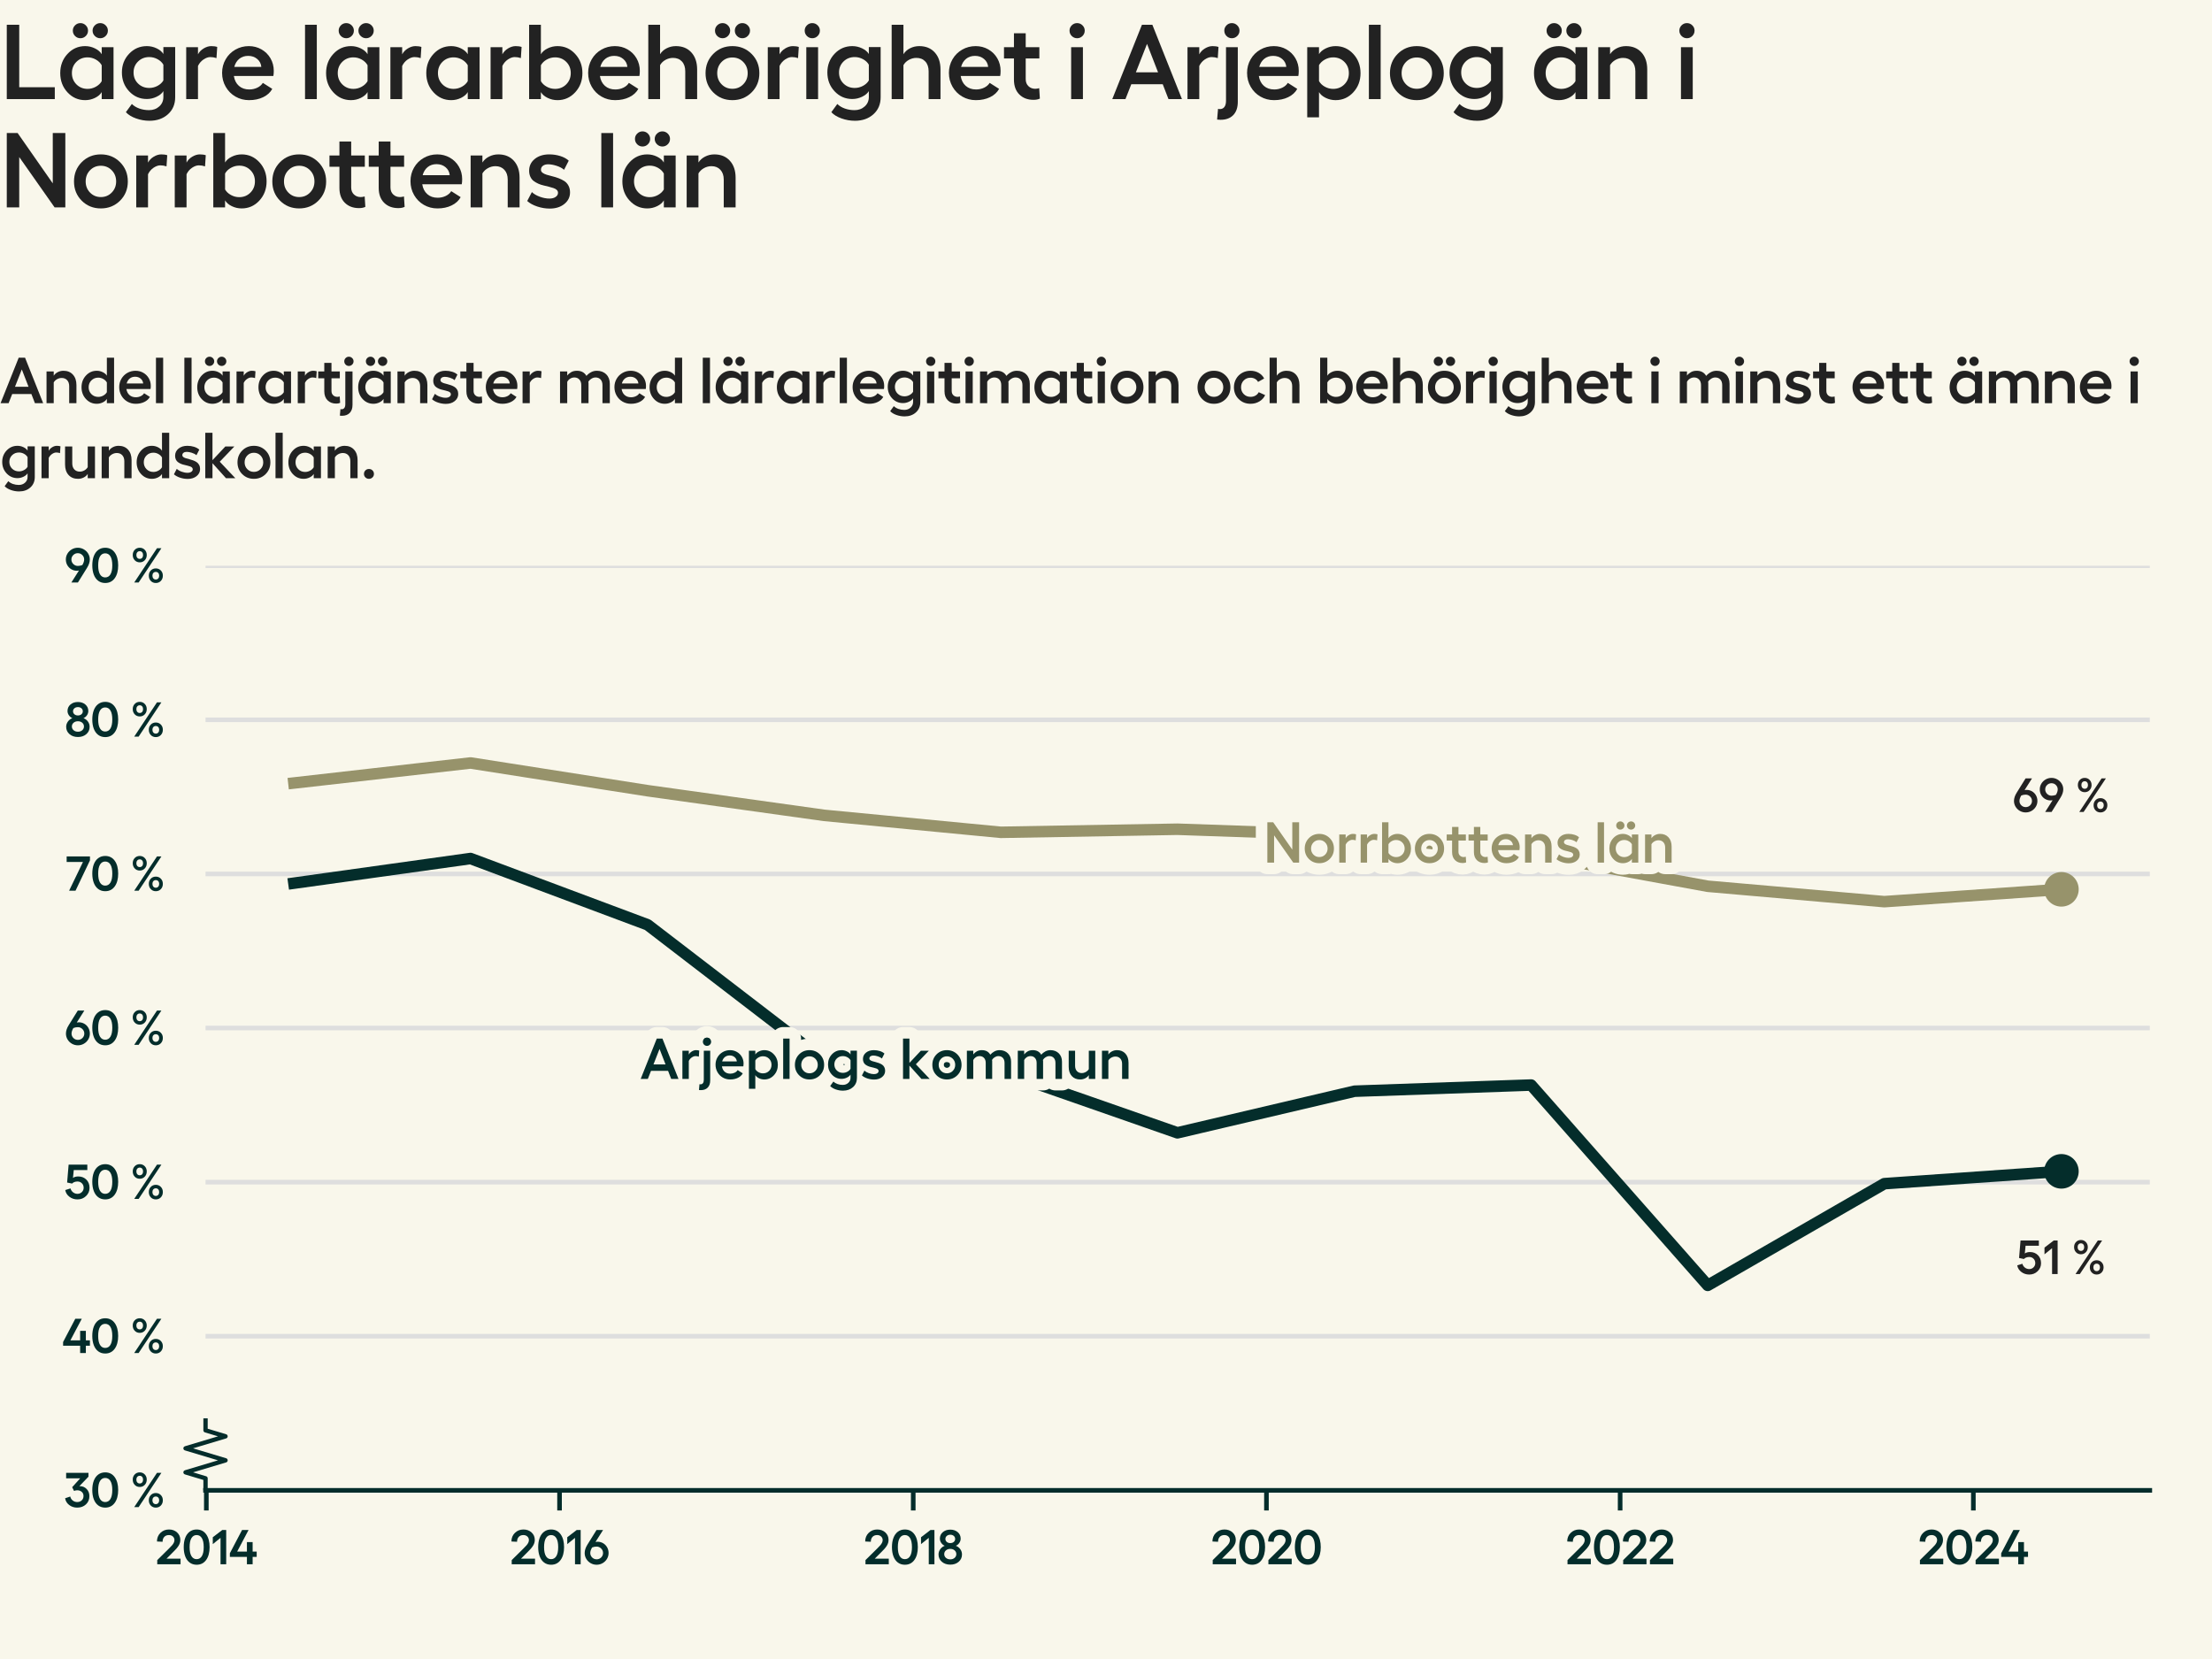 <?xml version="1.0" encoding="utf-8" standalone="no"?>
<!DOCTYPE svg PUBLIC "-//W3C//DTD SVG 1.1//EN"
  "http://www.w3.org/Graphics/SVG/1.1/DTD/svg11.dtd">
<svg xmlns:xlink="http://www.w3.org/1999/xlink" width="384pt" height="288pt" viewBox="0 0 384 288" xmlns="http://www.w3.org/2000/svg" version="1.1">
 <defs>
  <style type="text/css">*{stroke-linejoin: round; stroke-linecap: butt}</style>
 </defs>
 <g id="figure_1">
  <g id="patch_1">
   <path d="M 0 288 
L 384 288 
L 384 0 
L 0 0 
z
" style="fill: #f9f7eb"/>
  </g>
  <g id="axes_1">
   <g id="patch_2">
    <path d="M 35.68 258.72 
L 373.2 258.72 
L 373.2 98.208 
L 35.68 98.208 
z
" style="fill: #f9f7eb"/>
   </g>
   <g id="matplotlib.axis_1">
    <g id="xtick_1">
     <g id="line2d_1">
      <defs>
       <path id="m5919b14fd7" d="M 0 0 
L 0 3.5 
" style="stroke: #042d2b; stroke-width: 0.8"/>
      </defs>
      <g>
       <use xlink:href="#m5919b14fd7" x="35.819" y="258.72" style="fill: #042d2b; stroke: #042d2b; stroke-width: 0.8"/>
      </g>
     </g>
     <g id="text_1">
      <!-- 2014 -->
      <g style="fill: #042d2b" transform="translate(26.925 271.552) scale(0.083 -0.083)">
       <defs>
        <path id="Hellix-SemiBold-32" d="M 281 0 
L 281 544 
L 1844 2088 
Q 2100 2341 2231 2494 
Q 2363 2647 2445 2815 
Q 2528 2984 2528 3156 
Q 2528 3444 2323 3630 
Q 2119 3816 1806 3816 
Q 1425 3816 1203 3583 
Q 981 3350 978 2938 
L 244 2975 
Q 244 3656 697 4100 
Q 1150 4544 1813 4544 
Q 2453 4544 2875 4158 
Q 3297 3772 3297 3175 
Q 3297 2781 3064 2412 
Q 2831 2044 2375 1613 
L 1491 728 
L 3328 728 
L 3328 0 
L 281 0 
z
" transform="scale(0.016)"/>
        <path id="Hellix-SemiBold-30" d="M 1931 -63 
Q 1406 -63 1023 221 
Q 641 506 442 1025 
Q 244 1544 244 2241 
Q 244 2938 442 3456 
Q 641 3975 1023 4259 
Q 1406 4544 1931 4544 
Q 2725 4544 3176 3920 
Q 3628 3297 3628 2240 
Q 3628 1184 3176 560 
Q 2725 -63 1931 -63 
z
M 1931 666 
Q 2375 666 2617 1066 
Q 2859 1466 2859 2241 
Q 2859 3016 2617 3416 
Q 2375 3816 1931 3816 
Q 1494 3816 1253 3416 
Q 1013 3016 1013 2241 
Q 1013 1466 1253 1066 
Q 1494 666 1931 666 
z
" transform="scale(0.016)"/>
        <path id="Hellix-SemiBold-31" d="M 2016 4481 
L 2016 0 
L 1275 0 
L 1275 3450 
L 263 2631 
L 263 3531 
L 1503 4481 
L 2016 4481 
z
" transform="scale(0.016)"/>
        <path id="Hellix-SemiBold-34" d="M 3634 1656 
L 3634 959 
L 3103 959 
L 3103 0 
L 2356 0 
L 2356 959 
L 128 959 
L 128 1441 
L 1722 4481 
L 2572 4481 
L 1081 1656 
L 2356 1656 
L 2356 2900 
L 3103 2900 
L 3103 1656 
L 3634 1656 
z
" transform="scale(0.016)"/>
       </defs>
       <use xlink:href="#Hellix-SemiBold-32"/>
       <use xlink:href="#Hellix-SemiBold-30" transform="translate(55.957 0)"/>
       <use xlink:href="#Hellix-SemiBold-31" transform="translate(116.455 0)"/>
       <use xlink:href="#Hellix-SemiBold-34" transform="translate(154.346 0)"/>
      </g>
     </g>
    </g>
    <g id="xtick_2">
     <g id="line2d_2">
      <g>
       <use xlink:href="#m5919b14fd7" x="97.135" y="258.72" style="fill: #042d2b; stroke: #042d2b; stroke-width: 0.8"/>
      </g>
     </g>
     <g id="text_2">
      <!-- 2016 -->
      <g style="fill: #042d2b" transform="translate(88.46 271.552) scale(0.083 -0.083)">
       <defs>
        <path id="Hellix-SemiBold-36" d="M 1856 2944 
Q 2244 2944 2573 2755 
Q 2903 2566 3100 2225 
Q 3297 1884 3297 1466 
Q 3297 1053 3086 701 
Q 2875 350 2515 143 
Q 2156 -63 1734 -63 
Q 1313 -63 953 143 
Q 594 350 383 701 
Q 172 1053 172 1466 
Q 172 1991 531 2566 
L 1722 4481 
L 2578 4481 
L 1588 2919 
Q 1769 2944 1856 2944 
z
M 1734 647 
Q 2088 647 2330 890 
Q 2572 1134 2572 1472 
Q 2572 1816 2322 2062 
Q 2072 2309 1728 2309 
Q 1425 2309 1141 2194 
Q 903 1788 903 1472 
Q 903 1134 1145 890 
Q 1388 647 1734 647 
z
" transform="scale(0.016)"/>
       </defs>
       <use xlink:href="#Hellix-SemiBold-32"/>
       <use xlink:href="#Hellix-SemiBold-30" transform="translate(55.957 0)"/>
       <use xlink:href="#Hellix-SemiBold-31" transform="translate(116.455 0)"/>
       <use xlink:href="#Hellix-SemiBold-36" transform="translate(154.346 0)"/>
      </g>
     </g>
    </g>
    <g id="xtick_3">
     <g id="line2d_3">
      <g>
       <use xlink:href="#m5919b14fd7" x="158.536" y="258.72" style="fill: #042d2b; stroke: #042d2b; stroke-width: 0.8"/>
      </g>
     </g>
     <g id="text_3">
      <!-- 2018 -->
      <g style="fill: #042d2b" transform="translate(149.873 271.552) scale(0.083 -0.083)">
       <defs>
        <path id="Hellix-SemiBold-38" d="M 1722 -50 
Q 1050 -50 617 325 
Q 184 700 184 1281 
Q 184 1653 406 1964 
Q 628 2275 991 2413 
Q 709 2538 534 2797 
Q 359 3056 359 3347 
Q 359 3866 740 4195 
Q 1122 4525 1722 4525 
Q 2313 4525 2695 4194 
Q 3078 3863 3078 3347 
Q 3078 3053 2901 2792 
Q 2725 2531 2444 2413 
Q 2806 2278 3028 1970 
Q 3250 1663 3250 1281 
Q 3250 700 2820 325 
Q 2391 -50 1722 -50 
z
M 1262 2920 
Q 1444 2766 1722 2766 
Q 2000 2766 2178 2920 
Q 2356 3075 2356 3309 
Q 2356 3550 2178 3704 
Q 2000 3859 1722 3859 
Q 1444 3859 1262 3704 
Q 1081 3550 1081 3309 
Q 1081 3075 1262 2920 
z
M 1722 641 
Q 2063 641 2286 836 
Q 2509 1031 2509 1325 
Q 2509 1622 2286 1815 
Q 2063 2009 1722 2009 
Q 1378 2009 1153 1815 
Q 928 1622 928 1325 
Q 928 1031 1153 836 
Q 1378 641 1722 641 
z
" transform="scale(0.016)"/>
       </defs>
       <use xlink:href="#Hellix-SemiBold-32"/>
       <use xlink:href="#Hellix-SemiBold-30" transform="translate(55.957 0)"/>
       <use xlink:href="#Hellix-SemiBold-31" transform="translate(116.455 0)"/>
       <use xlink:href="#Hellix-SemiBold-38" transform="translate(154.346 0)"/>
      </g>
     </g>
    </g>
    <g id="xtick_4">
     <g id="line2d_4">
      <g>
       <use xlink:href="#m5919b14fd7" x="219.853" y="258.72" style="fill: #042d2b; stroke: #042d2b; stroke-width: 0.8"/>
      </g>
     </g>
     <g id="text_4">
      <!-- 2020 -->
      <g style="fill: #042d2b" transform="translate(210.153 271.552) scale(0.083 -0.083)">
       <use xlink:href="#Hellix-SemiBold-32"/>
       <use xlink:href="#Hellix-SemiBold-30" transform="translate(55.957 0)"/>
       <use xlink:href="#Hellix-SemiBold-32" transform="translate(116.455 0)"/>
       <use xlink:href="#Hellix-SemiBold-30" transform="translate(172.412 0)"/>
      </g>
     </g>
    </g>
    <g id="xtick_5">
     <g id="line2d_5">
      <g>
       <use xlink:href="#m5919b14fd7" x="281.254" y="258.72" style="fill: #042d2b; stroke: #042d2b; stroke-width: 0.8"/>
      </g>
     </g>
     <g id="text_5">
      <!-- 2022 -->
      <g style="fill: #042d2b" transform="translate(271.743 271.552) scale(0.083 -0.083)">
       <use xlink:href="#Hellix-SemiBold-32"/>
       <use xlink:href="#Hellix-SemiBold-30" transform="translate(55.957 0)"/>
       <use xlink:href="#Hellix-SemiBold-32" transform="translate(116.455 0)"/>
       <use xlink:href="#Hellix-SemiBold-32" transform="translate(172.412 0)"/>
      </g>
     </g>
    </g>
    <g id="xtick_6">
     <g id="line2d_6">
      <g>
       <use xlink:href="#m5919b14fd7" x="342.571" y="258.72" style="fill: #042d2b; stroke: #042d2b; stroke-width: 0.8"/>
      </g>
     </g>
     <g id="text_6">
      <!-- 2024 -->
      <g style="fill: #042d2b" transform="translate(332.925 271.552) scale(0.083 -0.083)">
       <use xlink:href="#Hellix-SemiBold-32"/>
       <use xlink:href="#Hellix-SemiBold-30" transform="translate(55.957 0)"/>
       <use xlink:href="#Hellix-SemiBold-32" transform="translate(116.455 0)"/>
       <use xlink:href="#Hellix-SemiBold-34" transform="translate(172.412 0)"/>
      </g>
     </g>
    </g>
   </g>
   <g id="matplotlib.axis_2">
    <g id="ytick_1">
     <g id="line2d_7">
      <path d="M 35.68 258.72 
L 373.2 258.72 
" clip-path="url(#p466b92b786)" style="fill: none; stroke: #dedede; stroke-width: 0.8; stroke-linecap: square"/>
     </g>
     <g id="text_7">
      <!-- 30 % -->
      <g style="fill: #042d2b" transform="translate(11.166 261.636) scale(0.083 -0.083)">
       <defs>
        <path id="Hellix-SemiBold-33" d="M 1025 2606 
L 2075 3763 
L 238 3763 
L 238 4481 
L 3156 4481 
L 3156 3981 
L 1966 2741 
L 2034 2741 
Q 2559 2741 2918 2370 
Q 3278 2000 3278 1441 
Q 3278 784 2828 360 
Q 2378 -63 1684 -63 
Q 1078 -63 634 279 
Q 191 622 103 1159 
L 775 1388 
Q 844 1069 1097 867 
Q 1350 666 1684 666 
Q 2047 666 2278 887 
Q 2509 1109 2509 1459 
Q 2509 1800 2271 2001 
Q 2034 2203 1691 2203 
Q 1481 2203 1269 2119 
L 1025 2606 
z
" transform="scale(0.016)"/>
        <path id="Hellix-SemiBold-a0" transform="scale(0.016)"/>
        <path id="Hellix-SemiBold-25" d="M 2209 3597 
Q 2209 3184 1948 2911 
Q 1688 2638 1294 2638 
Q 897 2638 637 2911 
Q 378 3184 378 3597 
Q 378 4006 637 4275 
Q 897 4544 1294 4544 
Q 1688 4544 1948 4273 
Q 2209 4003 2209 3597 
z
M 3547 4481 
L 4122 4481 
L 1147 0 
L 569 0 
L 3547 4481 
z
M 1728 3597 
Q 1728 3816 1609 3956 
Q 1491 4097 1294 4097 
Q 1091 4097 970 3956 
Q 850 3816 850 3597 
Q 850 3372 970 3231 
Q 1091 3091 1294 3091 
Q 1494 3091 1611 3231 
Q 1728 3372 1728 3597 
z
M 4313 897 
Q 4313 481 4052 209 
Q 3791 -63 3391 -63 
Q 2997 -63 2737 209 
Q 2478 481 2478 897 
Q 2478 1306 2737 1575 
Q 2997 1844 3391 1844 
Q 3788 1844 4050 1575 
Q 4313 1306 4313 897 
z
M 3834 897 
Q 3834 1116 3712 1252 
Q 3591 1388 3391 1388 
Q 3191 1388 3070 1252 
Q 2950 1116 2950 897 
Q 2950 675 3070 533 
Q 3191 391 3391 391 
Q 3591 391 3712 533 
Q 3834 675 3834 897 
z
" transform="scale(0.016)"/>
       </defs>
       <use xlink:href="#Hellix-SemiBold-33"/>
       <use xlink:href="#Hellix-SemiBold-30" transform="translate(54.59 0)"/>
       <use xlink:href="#Hellix-SemiBold-a0" transform="translate(115.088 0)"/>
       <use xlink:href="#Hellix-SemiBold-25" transform="translate(137.061 0)"/>
      </g>
     </g>
    </g>
    <g id="ytick_2">
     <g id="line2d_8">
      <path d="M 35.68 231.968 
L 373.2 231.968 
" clip-path="url(#p466b92b786)" style="fill: none; stroke: #dedede; stroke-width: 0.8; stroke-linecap: square"/>
     </g>
     <g id="text_8">
      <!-- 40 % -->
      <g style="fill: #042d2b" transform="translate(10.784 234.884) scale(0.083 -0.083)">
       <use xlink:href="#Hellix-SemiBold-34"/>
       <use xlink:href="#Hellix-SemiBold-30" transform="translate(59.18 0)"/>
       <use xlink:href="#Hellix-SemiBold-a0" transform="translate(119.678 0)"/>
       <use xlink:href="#Hellix-SemiBold-25" transform="translate(141.65 0)"/>
      </g>
     </g>
    </g>
    <g id="ytick_3">
     <g id="line2d_9">
      <path d="M 35.68 205.216 
L 373.2 205.216 
" clip-path="url(#p466b92b786)" style="fill: none; stroke: #dedede; stroke-width: 0.8; stroke-linecap: square"/>
     </g>
     <g id="text_9">
      <!-- 50 % -->
      <g style="fill: #042d2b" transform="translate(11.191 208.132) scale(0.083 -0.083)">
       <defs>
        <path id="Hellix-SemiBold-35" d="M 1703 -63 
Q 1103 -63 648 282 
Q 194 628 103 1159 
L 788 1375 
Q 875 1059 1128 862 
Q 1381 666 1703 666 
Q 2041 666 2275 897 
Q 2509 1128 2509 1459 
Q 2509 1813 2278 2045 
Q 2047 2278 1703 2278 
Q 1488 2278 1298 2208 
Q 1109 2138 997 2009 
L 347 2144 
L 544 4481 
L 2988 4481 
L 2988 3775 
L 1216 3775 
L 1113 2747 
Q 1372 2938 1813 2938 
Q 2444 2938 2861 2523 
Q 3278 2109 3278 1447 
Q 3278 816 2820 376 
Q 2363 -63 1703 -63 
z
" transform="scale(0.016)"/>
       </defs>
       <use xlink:href="#Hellix-SemiBold-35"/>
       <use xlink:href="#Hellix-SemiBold-30" transform="translate(54.297 0)"/>
       <use xlink:href="#Hellix-SemiBold-a0" transform="translate(114.795 0)"/>
       <use xlink:href="#Hellix-SemiBold-25" transform="translate(136.768 0)"/>
      </g>
     </g>
    </g>
    <g id="ytick_4">
     <g id="line2d_10">
      <path d="M 35.68 178.464 
L 373.2 178.464 
" clip-path="url(#p466b92b786)" style="fill: none; stroke: #dedede; stroke-width: 0.8; stroke-linecap: square"/>
     </g>
     <g id="text_10">
      <!-- 60 % -->
      <g style="fill: #042d2b" transform="translate(11.22 181.38) scale(0.083 -0.083)">
       <use xlink:href="#Hellix-SemiBold-36"/>
       <use xlink:href="#Hellix-SemiBold-30" transform="translate(53.955 0)"/>
       <use xlink:href="#Hellix-SemiBold-a0" transform="translate(114.453 0)"/>
       <use xlink:href="#Hellix-SemiBold-25" transform="translate(136.426 0)"/>
      </g>
     </g>
    </g>
    <g id="ytick_5">
     <g id="line2d_11">
      <path d="M 35.68 151.712 
L 373.2 151.712 
" clip-path="url(#p466b92b786)" style="fill: none; stroke: #dedede; stroke-width: 0.8; stroke-linecap: square"/>
     </g>
     <g id="text_11">
      <!-- 70 % -->
      <g style="fill: #042d2b" transform="translate(11.443 154.628) scale(0.083 -0.083)">
       <defs>
        <path id="Hellix-SemiBold-37" d="M 97 4481 
L 3144 4481 
L 3144 3969 
L 1253 0 
L 416 0 
L 2228 3756 
L 97 3756 
L 97 4481 
z
" transform="scale(0.016)"/>
       </defs>
       <use xlink:href="#Hellix-SemiBold-37"/>
       <use xlink:href="#Hellix-SemiBold-30" transform="translate(51.27 0)"/>
       <use xlink:href="#Hellix-SemiBold-a0" transform="translate(111.768 0)"/>
       <use xlink:href="#Hellix-SemiBold-25" transform="translate(133.74 0)"/>
      </g>
     </g>
    </g>
    <g id="ytick_6">
     <g id="line2d_12">
      <path d="M 35.68 124.96 
L 373.2 124.96 
" clip-path="url(#p466b92b786)" style="fill: none; stroke: #dedede; stroke-width: 0.8; stroke-linecap: square"/>
     </g>
     <g id="text_12">
      <!-- 80 % -->
      <g style="fill: #042d2b" transform="translate(11.244 127.876) scale(0.083 -0.083)">
       <use xlink:href="#Hellix-SemiBold-38"/>
       <use xlink:href="#Hellix-SemiBold-30" transform="translate(53.662 0)"/>
       <use xlink:href="#Hellix-SemiBold-a0" transform="translate(114.16 0)"/>
       <use xlink:href="#Hellix-SemiBold-25" transform="translate(136.133 0)"/>
      </g>
     </g>
    </g>
    <g id="ytick_7">
     <g id="line2d_13">
      <path d="M 35.68 98.208 
L 373.2 98.208 
" clip-path="url(#p466b92b786)" style="fill: none; stroke: #dedede; stroke-width: 0.8; stroke-linecap: square"/>
     </g>
     <g id="text_13">
      <!-- 90 % -->
      <g style="fill: #042d2b" transform="translate(11.22 101.124) scale(0.083 -0.083)">
       <defs>
        <path id="Hellix-SemiBold-39" d="M 940 4337 
Q 1300 4544 1722 4544 
Q 2144 4544 2505 4337 
Q 2866 4131 3078 3779 
Q 3291 3428 3291 3016 
Q 3291 2500 2925 1913 
L 1734 0 
L 878 0 
L 1869 1563 
Q 1688 1538 1600 1538 
Q 1213 1538 883 1727 
Q 553 1916 356 2256 
Q 159 2597 159 3016 
Q 159 3428 370 3779 
Q 581 4131 940 4337 
z
M 2316 2284 
Q 2553 2691 2553 3009 
Q 2553 3347 2311 3590 
Q 2069 3834 1722 3834 
Q 1372 3834 1128 3590 
Q 884 3347 884 3009 
Q 884 2666 1134 2417 
Q 1384 2169 1728 2169 
Q 2031 2169 2316 2284 
z
" transform="scale(0.016)"/>
       </defs>
       <use xlink:href="#Hellix-SemiBold-39"/>
       <use xlink:href="#Hellix-SemiBold-30" transform="translate(53.955 0)"/>
       <use xlink:href="#Hellix-SemiBold-a0" transform="translate(114.453 0)"/>
       <use xlink:href="#Hellix-SemiBold-25" transform="translate(136.426 0)"/>
      </g>
     </g>
    </g>
   </g>
   <g id="line2d_14">
    <defs>
     <path id="m73f6e65552" d="M 0 0 
L 0 -2.083 
L -3.472 -3.125 
L 3.472 -5.208 
L -3.472 -7.292 
L 3.472 -9.375 
L 0 -10.417 
L 0 -12.5 
" style="stroke: #042d2b; stroke-width: 0.75"/>
    </defs>
    <g>
     <use xlink:href="#m73f6e65552" x="35.68" y="258.72" style="fill-opacity: 0; stroke: #042d2b; stroke-width: 0.75"/>
    </g>
   </g>
   <g id="patch_3">
    <path d="M 35.68 258.72 
L 373.2 258.72 
" style="fill: none; stroke: #042d2b; stroke-width: 0.8; stroke-linejoin: miter; stroke-linecap: square"/>
   </g>
   <g id="line2d_15">
    <path clip-path="url(#p466b92b786)" style="fill: none; stroke: #444444; stroke-linecap: square"/>
   </g>
   <g id="line2d_16">
    <path d="M 51.022 135.928 
L 81.68 132.451 
L 112.423 137.266 
L 143.081 141.546 
L 173.74 144.489 
L 204.398 143.954 
L 235.14 145.024 
L 265.799 148.234 
L 296.457 153.852 
L 327.116 156.527 
L 357.858 154.387 
" clip-path="url(#p466b92b786)" style="fill: none; stroke: #97936b; stroke-width: 2; stroke-linecap: square"/>
   </g>
   <g id="line2d_17">
    <path d="M 357.858 154.387 
" clip-path="url(#p466b92b786)" style="fill: none; stroke: #97936b; stroke-width: 2; stroke-linecap: square"/>
    <defs>
     <path id="mcde0e2a999" d="M 0 2.5 
C 0.663 2.5 1.299 2.237 1.768 1.768 
C 2.237 1.299 2.5 0.663 2.5 0 
C 2.5 -0.663 2.237 -1.299 1.768 -1.768 
C 1.299 -2.237 0.663 -2.5 0 -2.5 
C -0.663 -2.5 -1.299 -2.237 -1.768 -1.768 
C -2.237 -1.299 -2.5 -0.663 -2.5 0 
C -2.5 0.663 -2.237 1.299 -1.768 1.768 
C -1.299 2.237 -0.663 2.5 0 2.5 
z
" style="stroke: #97936b"/>
    </defs>
    <g clip-path="url(#p466b92b786)">
     <use xlink:href="#mcde0e2a999" x="357.858" y="154.387" style="fill: #97936b; stroke: #97936b"/>
    </g>
   </g>
   <g id="line2d_18">
    <path d="M 51.022 153.317 
L 81.68 149.037 
L 112.423 160.54 
L 143.081 184.082 
L 173.74 185.955 
L 204.398 196.655 
L 235.14 189.432 
L 265.799 188.362 
L 296.457 223.14 
L 327.116 205.484 
L 357.858 203.343 
" clip-path="url(#p466b92b786)" style="fill: none; stroke: #042d2b; stroke-width: 2; stroke-linecap: square"/>
   </g>
   <g id="line2d_19">
    <path d="M 357.858 203.343 
" clip-path="url(#p466b92b786)" style="fill: none; stroke: #042d2b; stroke-width: 2; stroke-linecap: square"/>
    <defs>
     <path id="md545cc96b7" d="M 0 2.5 
C 0.663 2.5 1.299 2.237 1.768 1.768 
C 2.237 1.299 2.5 0.663 2.5 0 
C 2.5 -0.663 2.237 -1.299 1.768 -1.768 
C 1.299 -2.237 0.663 -2.5 0 -2.5 
C -0.663 -2.5 -1.299 -2.237 -1.768 -1.768 
C -2.237 -1.299 -2.5 -0.663 -2.5 0 
C -2.5 0.663 -2.237 1.299 -1.768 1.768 
C -1.299 2.237 -0.663 2.5 0 2.5 
z
" style="stroke: #042d2b"/>
    </defs>
    <g clip-path="url(#p466b92b786)">
     <use xlink:href="#md545cc96b7" x="357.858" y="203.343" style="fill: #042d2b; stroke: #042d2b"/>
    </g>
   </g>
   <g id="text_14">
    <path d="M 116.517 187.296 
L 115.975 185.894 
L 113.015 185.894 
L 112.464 187.296 
L 111.223 187.296 
L 114.017 180.294 
L 114.998 180.294 
L 117.785 187.296 
L 116.517 187.296 
z
M 113.445 184.776 
L 115.535 184.776 
L 114.495 182.096 
L 113.445 184.776 
z
M 120.824 182.305 
Q 121.16 182.305 121.385 182.383 
L 121.316 183.433 
Q 121.033 183.337 120.735 183.337 
Q 120.433 183.337 120.096 183.563 
Q 119.758 183.79 119.574 184.176 
L 119.574 187.296 
L 118.464 187.296 
L 118.464 182.408 
L 119.574 182.408 
L 119.574 183.077 
Q 119.753 182.735 120.114 182.521 
Q 120.477 182.305 120.824 182.305 
z
M 122.227 180.348 
Q 122.435 180.138 122.727 180.138 
Q 123.021 180.138 123.235 180.348 
Q 123.45 180.557 123.45 180.846 
Q 123.45 181.143 123.235 181.354 
Q 123.021 181.563 122.727 181.563 
Q 122.435 181.563 122.227 181.354 
Q 122.019 181.143 122.019 180.846 
Q 122.019 180.557 122.227 180.348 
z
M 121.429 188.215 
Q 121.575 188.238 121.59 188.238 
Q 121.877 188.238 122.029 188.035 
Q 122.18 187.833 122.18 187.448 
L 122.18 182.408 
L 123.29 182.408 
L 123.29 187.555 
Q 123.29 188.36 122.861 188.802 
Q 122.435 189.244 121.668 189.244 
Q 121.472 189.244 121.341 189.224 
L 121.429 188.215 
z
M 129.084 184.635 
Q 129.084 184.918 129.045 185.118 
L 125.325 185.118 
Q 125.418 185.713 125.801 186.051 
Q 126.184 186.388 126.775 186.388 
Q 127.19 186.388 127.537 186.219 
Q 127.884 186.051 128.054 185.768 
L 128.943 186.333 
Q 128.67 186.832 128.09 187.113 
Q 127.512 187.394 126.756 187.394 
Q 126.058 187.394 125.476 187.06 
Q 124.895 186.724 124.556 186.133 
Q 124.217 185.543 124.217 184.826 
Q 124.217 184.127 124.551 183.549 
Q 124.886 182.969 125.464 182.638 
Q 126.043 182.305 126.736 182.305 
Q 127.386 182.305 127.925 182.613 
Q 128.465 182.921 128.775 183.455 
Q 129.084 183.99 129.084 184.635 
z
M 125.364 184.263 
L 127.912 184.263 
Q 127.868 183.805 127.522 183.515 
Q 127.176 183.224 126.673 183.224 
Q 126.179 183.224 125.837 183.501 
Q 125.497 183.776 125.364 184.263 
z
M 132.684 182.305 
Q 133.67 182.305 134.351 183.043 
Q 135.033 183.78 135.033 184.854 
Q 135.033 185.919 134.351 186.657 
Q 133.67 187.394 132.684 187.394 
Q 132.195 187.394 131.756 187.182 
Q 131.317 186.969 131.122 186.637 
L 131.122 189.015 
L 130.012 189.015 
L 130.012 182.408 
L 131.122 182.408 
L 131.122 183.057 
Q 131.317 182.735 131.758 182.521 
Q 132.2 182.305 132.684 182.305 
z
M 132.454 186.333 
Q 133.084 186.333 133.509 185.912 
Q 133.934 185.49 133.934 184.854 
Q 133.934 184.21 133.509 183.788 
Q 133.084 183.365 132.454 183.365 
Q 132.043 183.365 131.672 183.573 
Q 131.301 183.78 131.122 184.098 
L 131.122 185.596 
Q 131.301 185.924 131.67 186.129 
Q 132.039 186.333 132.454 186.333 
z
M 137.069 180.294 
L 137.069 187.296 
L 135.959 187.296 
L 135.959 180.294 
L 137.069 180.294 
z
M 138.723 183.038 
Q 139.451 182.305 140.524 182.305 
Q 141.599 182.305 142.332 183.038 
Q 143.065 183.771 143.065 184.855 
Q 143.065 185.938 142.332 186.666 
Q 141.599 187.394 140.524 187.394 
Q 139.451 187.394 138.723 186.666 
Q 137.996 185.938 137.996 184.855 
Q 137.996 183.771 138.723 183.038 
z
M 141.549 183.801 
Q 141.135 183.376 140.524 183.376 
Q 139.915 183.376 139.504 183.801 
Q 139.095 184.224 139.095 184.854 
Q 139.095 185.479 139.507 185.902 
Q 139.92 186.324 140.526 186.324 
Q 141.135 186.324 141.549 185.899 
Q 141.965 185.474 141.965 184.854 
Q 141.965 184.224 141.549 183.801 
z
M 147.649 182.393 
L 148.762 182.393 
L 148.762 187.115 
Q 148.762 188.112 148.081 188.724 
Q 147.399 189.337 146.34 189.337 
Q 145.692 189.337 145.071 189.115 
Q 144.451 188.893 144.118 188.527 
L 144.681 187.755 
Q 144.968 188.038 145.395 188.187 
Q 145.823 188.337 146.301 188.337 
Q 146.873 188.337 147.26 187.987 
Q 147.649 187.638 147.649 187.096 
L 147.649 186.544 
Q 147.454 186.862 147.014 187.074 
Q 146.575 187.287 146.092 187.287 
Q 145.106 187.287 144.424 186.562 
Q 143.743 185.837 143.743 184.787 
Q 143.743 183.741 144.424 183.024 
Q 145.106 182.305 146.092 182.305 
Q 146.579 182.305 147.017 182.516 
Q 147.454 182.726 147.649 183.048 
L 147.649 182.393 
z
M 146.321 186.246 
Q 146.731 186.246 147.1 186.049 
Q 147.468 185.851 147.649 185.538 
L 147.649 184.054 
Q 147.468 183.737 147.101 183.537 
Q 146.735 183.337 146.321 183.337 
Q 145.692 183.337 145.267 183.752 
Q 144.842 184.166 144.842 184.787 
Q 144.842 185.416 145.267 185.832 
Q 145.692 186.246 146.321 186.246 
z
M 151.751 187.408 
Q 151.155 187.408 150.569 187.213 
Q 149.983 187.018 149.626 186.696 
L 150.066 185.855 
Q 150.345 186.124 150.82 186.296 
Q 151.297 186.466 151.717 186.466 
Q 152.078 186.466 152.301 186.313 
Q 152.526 186.158 152.526 185.924 
Q 152.526 185.763 152.409 185.651 
Q 152.292 185.538 152.101 185.477 
Q 151.912 185.416 151.667 185.351 
Q 151.423 185.283 151.167 185.229 
Q 150.911 185.173 150.667 185.063 
Q 150.423 184.952 150.233 184.808 
Q 150.042 184.665 149.925 184.416 
Q 149.808 184.166 149.808 183.844 
Q 149.808 183.165 150.337 182.735 
Q 150.867 182.305 151.706 182.305 
Q 152.239 182.305 152.73 182.457 
Q 153.22 182.608 153.537 182.896 
L 153.098 183.755 
Q 152.825 183.516 152.383 183.377 
Q 151.941 183.238 151.6 183.238 
Q 151.292 183.238 151.106 183.377 
Q 150.92 183.516 150.92 183.755 
Q 150.92 183.923 151.072 184.037 
Q 151.223 184.151 151.464 184.224 
Q 151.706 184.298 151.998 184.369 
Q 152.292 184.44 152.583 184.549 
Q 152.873 184.658 153.116 184.813 
Q 153.358 184.966 153.508 185.243 
Q 153.659 185.518 153.659 185.885 
Q 153.659 186.544 153.122 186.977 
Q 152.586 187.408 151.751 187.408 
z
M 161.395 187.296 
L 159.954 187.296 
L 157.875 184.987 
L 157.875 187.296 
L 156.765 187.296 
L 156.765 180.294 
L 157.875 180.294 
L 157.875 184.518 
L 159.856 182.408 
L 161.243 182.408 
L 158.996 184.757 
L 161.395 187.296 
z
M 162.58 183.038 
Q 163.308 182.305 164.382 182.305 
Q 165.457 182.305 166.19 183.038 
Q 166.922 183.771 166.922 184.855 
Q 166.922 185.938 166.19 186.666 
Q 165.457 187.394 164.382 187.394 
Q 163.308 187.394 162.58 186.666 
Q 161.854 185.938 161.854 184.855 
Q 161.854 183.771 162.58 183.038 
z
M 165.407 183.801 
Q 164.993 183.376 164.382 183.376 
Q 163.772 183.376 163.361 183.801 
Q 162.952 184.224 162.952 184.854 
Q 162.952 185.479 163.365 185.902 
Q 163.777 186.324 164.383 186.324 
Q 164.993 186.324 165.407 185.899 
Q 165.822 185.474 165.822 184.854 
Q 165.822 184.224 165.407 183.801 
z
M 173.518 182.305 
Q 174.412 182.305 174.966 182.855 
Q 175.521 183.404 175.521 184.307 
L 175.521 187.296 
L 174.388 187.296 
L 174.388 184.518 
Q 174.388 183.971 174.099 183.654 
Q 173.812 183.337 173.318 183.337 
Q 172.996 183.337 172.688 183.527 
Q 172.38 183.716 172.21 184.005 
L 172.24 184.176 
L 172.24 187.296 
L 171.121 187.296 
L 171.121 184.518 
Q 171.121 183.976 170.827 183.657 
Q 170.535 183.337 170.066 183.337 
Q 169.705 183.337 169.41 183.524 
Q 169.115 183.712 168.958 184.015 
L 168.958 187.296 
L 167.849 187.296 
L 167.849 182.408 
L 168.958 182.408 
L 168.958 183.048 
Q 169.177 182.744 169.552 182.526 
Q 169.929 182.305 170.448 182.305 
Q 171.468 182.305 171.916 183.096 
Q 172.201 182.76 172.615 182.533 
Q 173.03 182.305 173.518 182.305 
z
M 182.356 182.305 
Q 183.25 182.305 183.804 182.855 
Q 184.359 183.404 184.359 184.307 
L 184.359 187.296 
L 183.226 187.296 
L 183.226 184.518 
Q 183.226 183.971 182.937 183.654 
Q 182.649 183.337 182.156 183.337 
Q 181.834 183.337 181.526 183.527 
Q 181.218 183.716 181.048 184.005 
L 181.078 184.176 
L 181.078 187.296 
L 179.959 187.296 
L 179.959 184.518 
Q 179.959 183.976 179.665 183.657 
Q 179.373 183.337 178.904 183.337 
Q 178.543 183.337 178.248 183.524 
Q 177.953 183.712 177.796 184.015 
L 177.796 187.296 
L 176.687 187.296 
L 176.687 182.408 
L 177.796 182.408 
L 177.796 183.048 
Q 178.015 182.744 178.39 182.526 
Q 178.767 182.305 179.285 182.305 
Q 180.306 182.305 180.754 183.096 
Q 181.039 182.76 181.453 182.533 
Q 181.868 182.305 182.356 182.305 
z
M 189.017 182.408 
L 190.134 182.408 
L 190.134 187.296 
L 189.017 187.296 
L 189.017 186.637 
Q 188.801 186.983 188.394 187.19 
Q 187.986 187.394 187.522 187.394 
Q 186.6 187.394 186.062 186.801 
Q 185.525 186.207 185.525 185.187 
L 185.525 182.408 
L 186.634 182.408 
L 186.634 185.016 
Q 186.634 185.602 186.951 185.944 
Q 187.269 186.285 187.795 186.285 
Q 188.162 186.285 188.497 186.098 
Q 188.831 185.908 189.017 185.596 
L 189.017 182.408 
z
M 193.909 182.305 
Q 194.826 182.305 195.368 182.902 
Q 195.911 183.498 195.911 184.508 
L 195.911 187.296 
L 194.793 187.296 
L 194.793 184.683 
Q 194.793 184.098 194.478 183.757 
Q 194.162 183.415 193.64 183.415 
Q 193.264 183.415 192.929 183.601 
Q 192.595 183.785 192.411 184.098 
L 192.411 187.296 
L 191.301 187.296 
L 191.301 182.408 
L 192.411 182.408 
L 192.411 183.068 
Q 192.634 182.716 193.039 182.512 
Q 193.445 182.305 193.909 182.305 
z
" clip-path="url(#p466b92b786)" style="fill: #042d2b; stroke: #f9f7eb; stroke-width: 4"/>
    <path d="M 116.517 187.296 
L 115.975 185.894 
L 113.015 185.894 
L 112.464 187.296 
L 111.223 187.296 
L 114.017 180.294 
L 114.998 180.294 
L 117.785 187.296 
L 116.517 187.296 
z
M 113.445 184.776 
L 115.535 184.776 
L 114.495 182.096 
L 113.445 184.776 
z
M 120.824 182.305 
Q 121.16 182.305 121.385 182.383 
L 121.316 183.433 
Q 121.033 183.337 120.735 183.337 
Q 120.433 183.337 120.096 183.563 
Q 119.758 183.79 119.574 184.176 
L 119.574 187.296 
L 118.464 187.296 
L 118.464 182.408 
L 119.574 182.408 
L 119.574 183.077 
Q 119.753 182.735 120.114 182.521 
Q 120.477 182.305 120.824 182.305 
z
M 122.227 180.348 
Q 122.435 180.138 122.727 180.138 
Q 123.021 180.138 123.235 180.348 
Q 123.45 180.557 123.45 180.846 
Q 123.45 181.143 123.235 181.354 
Q 123.021 181.563 122.727 181.563 
Q 122.435 181.563 122.227 181.354 
Q 122.019 181.143 122.019 180.846 
Q 122.019 180.557 122.227 180.348 
z
M 121.429 188.215 
Q 121.575 188.238 121.59 188.238 
Q 121.877 188.238 122.029 188.035 
Q 122.18 187.833 122.18 187.448 
L 122.18 182.408 
L 123.29 182.408 
L 123.29 187.555 
Q 123.29 188.36 122.861 188.802 
Q 122.435 189.244 121.668 189.244 
Q 121.472 189.244 121.341 189.224 
L 121.429 188.215 
z
M 129.084 184.635 
Q 129.084 184.918 129.045 185.118 
L 125.325 185.118 
Q 125.418 185.713 125.801 186.051 
Q 126.184 186.388 126.775 186.388 
Q 127.19 186.388 127.537 186.219 
Q 127.884 186.051 128.054 185.768 
L 128.943 186.333 
Q 128.67 186.832 128.09 187.113 
Q 127.512 187.394 126.756 187.394 
Q 126.058 187.394 125.476 187.06 
Q 124.895 186.724 124.556 186.133 
Q 124.217 185.543 124.217 184.826 
Q 124.217 184.127 124.551 183.549 
Q 124.886 182.969 125.464 182.638 
Q 126.043 182.305 126.736 182.305 
Q 127.386 182.305 127.925 182.613 
Q 128.465 182.921 128.775 183.455 
Q 129.084 183.99 129.084 184.635 
z
M 125.364 184.263 
L 127.912 184.263 
Q 127.868 183.805 127.522 183.515 
Q 127.176 183.224 126.673 183.224 
Q 126.179 183.224 125.837 183.501 
Q 125.497 183.776 125.364 184.263 
z
M 132.684 182.305 
Q 133.67 182.305 134.351 183.043 
Q 135.033 183.78 135.033 184.854 
Q 135.033 185.919 134.351 186.657 
Q 133.67 187.394 132.684 187.394 
Q 132.195 187.394 131.756 187.182 
Q 131.317 186.969 131.122 186.637 
L 131.122 189.015 
L 130.012 189.015 
L 130.012 182.408 
L 131.122 182.408 
L 131.122 183.057 
Q 131.317 182.735 131.758 182.521 
Q 132.2 182.305 132.684 182.305 
z
M 132.454 186.333 
Q 133.084 186.333 133.509 185.912 
Q 133.934 185.49 133.934 184.854 
Q 133.934 184.21 133.509 183.788 
Q 133.084 183.365 132.454 183.365 
Q 132.043 183.365 131.672 183.573 
Q 131.301 183.78 131.122 184.098 
L 131.122 185.596 
Q 131.301 185.924 131.67 186.129 
Q 132.039 186.333 132.454 186.333 
z
M 137.069 180.294 
L 137.069 187.296 
L 135.959 187.296 
L 135.959 180.294 
L 137.069 180.294 
z
M 138.723 183.038 
Q 139.451 182.305 140.524 182.305 
Q 141.599 182.305 142.332 183.038 
Q 143.065 183.771 143.065 184.855 
Q 143.065 185.938 142.332 186.666 
Q 141.599 187.394 140.524 187.394 
Q 139.451 187.394 138.723 186.666 
Q 137.996 185.938 137.996 184.855 
Q 137.996 183.771 138.723 183.038 
z
M 141.549 183.801 
Q 141.135 183.376 140.524 183.376 
Q 139.915 183.376 139.504 183.801 
Q 139.095 184.224 139.095 184.854 
Q 139.095 185.479 139.507 185.902 
Q 139.92 186.324 140.526 186.324 
Q 141.135 186.324 141.549 185.899 
Q 141.965 185.474 141.965 184.854 
Q 141.965 184.224 141.549 183.801 
z
M 147.649 182.393 
L 148.762 182.393 
L 148.762 187.115 
Q 148.762 188.112 148.081 188.724 
Q 147.399 189.337 146.34 189.337 
Q 145.692 189.337 145.071 189.115 
Q 144.451 188.893 144.118 188.527 
L 144.681 187.755 
Q 144.968 188.038 145.395 188.187 
Q 145.823 188.337 146.301 188.337 
Q 146.873 188.337 147.26 187.987 
Q 147.649 187.638 147.649 187.096 
L 147.649 186.544 
Q 147.454 186.862 147.014 187.074 
Q 146.575 187.287 146.092 187.287 
Q 145.106 187.287 144.424 186.562 
Q 143.743 185.837 143.743 184.787 
Q 143.743 183.741 144.424 183.024 
Q 145.106 182.305 146.092 182.305 
Q 146.579 182.305 147.017 182.516 
Q 147.454 182.726 147.649 183.048 
L 147.649 182.393 
z
M 146.321 186.246 
Q 146.731 186.246 147.1 186.049 
Q 147.468 185.851 147.649 185.538 
L 147.649 184.054 
Q 147.468 183.737 147.101 183.537 
Q 146.735 183.337 146.321 183.337 
Q 145.692 183.337 145.267 183.752 
Q 144.842 184.166 144.842 184.787 
Q 144.842 185.416 145.267 185.832 
Q 145.692 186.246 146.321 186.246 
z
M 151.751 187.408 
Q 151.155 187.408 150.569 187.213 
Q 149.983 187.018 149.626 186.696 
L 150.066 185.855 
Q 150.345 186.124 150.82 186.296 
Q 151.297 186.466 151.717 186.466 
Q 152.078 186.466 152.301 186.313 
Q 152.526 186.158 152.526 185.924 
Q 152.526 185.763 152.409 185.651 
Q 152.292 185.538 152.101 185.477 
Q 151.912 185.416 151.667 185.351 
Q 151.423 185.283 151.167 185.229 
Q 150.911 185.173 150.667 185.063 
Q 150.423 184.952 150.233 184.808 
Q 150.042 184.665 149.925 184.416 
Q 149.808 184.166 149.808 183.844 
Q 149.808 183.165 150.337 182.735 
Q 150.867 182.305 151.706 182.305 
Q 152.239 182.305 152.73 182.457 
Q 153.22 182.608 153.537 182.896 
L 153.098 183.755 
Q 152.825 183.516 152.383 183.377 
Q 151.941 183.238 151.6 183.238 
Q 151.292 183.238 151.106 183.377 
Q 150.92 183.516 150.92 183.755 
Q 150.92 183.923 151.072 184.037 
Q 151.223 184.151 151.464 184.224 
Q 151.706 184.298 151.998 184.369 
Q 152.292 184.44 152.583 184.549 
Q 152.873 184.658 153.116 184.813 
Q 153.358 184.966 153.508 185.243 
Q 153.659 185.518 153.659 185.885 
Q 153.659 186.544 153.122 186.977 
Q 152.586 187.408 151.751 187.408 
z
M 161.395 187.296 
L 159.954 187.296 
L 157.875 184.987 
L 157.875 187.296 
L 156.765 187.296 
L 156.765 180.294 
L 157.875 180.294 
L 157.875 184.518 
L 159.856 182.408 
L 161.243 182.408 
L 158.996 184.757 
L 161.395 187.296 
z
M 162.58 183.038 
Q 163.308 182.305 164.382 182.305 
Q 165.457 182.305 166.19 183.038 
Q 166.922 183.771 166.922 184.855 
Q 166.922 185.938 166.19 186.666 
Q 165.457 187.394 164.382 187.394 
Q 163.308 187.394 162.58 186.666 
Q 161.854 185.938 161.854 184.855 
Q 161.854 183.771 162.58 183.038 
z
M 165.407 183.801 
Q 164.993 183.376 164.382 183.376 
Q 163.772 183.376 163.361 183.801 
Q 162.952 184.224 162.952 184.854 
Q 162.952 185.479 163.365 185.902 
Q 163.777 186.324 164.383 186.324 
Q 164.993 186.324 165.407 185.899 
Q 165.822 185.474 165.822 184.854 
Q 165.822 184.224 165.407 183.801 
z
M 173.518 182.305 
Q 174.412 182.305 174.966 182.855 
Q 175.521 183.404 175.521 184.307 
L 175.521 187.296 
L 174.388 187.296 
L 174.388 184.518 
Q 174.388 183.971 174.099 183.654 
Q 173.812 183.337 173.318 183.337 
Q 172.996 183.337 172.688 183.527 
Q 172.38 183.716 172.21 184.005 
L 172.24 184.176 
L 172.24 187.296 
L 171.121 187.296 
L 171.121 184.518 
Q 171.121 183.976 170.827 183.657 
Q 170.535 183.337 170.066 183.337 
Q 169.705 183.337 169.41 183.524 
Q 169.115 183.712 168.958 184.015 
L 168.958 187.296 
L 167.849 187.296 
L 167.849 182.408 
L 168.958 182.408 
L 168.958 183.048 
Q 169.177 182.744 169.552 182.526 
Q 169.929 182.305 170.448 182.305 
Q 171.468 182.305 171.916 183.096 
Q 172.201 182.76 172.615 182.533 
Q 173.03 182.305 173.518 182.305 
z
M 182.356 182.305 
Q 183.25 182.305 183.804 182.855 
Q 184.359 183.404 184.359 184.307 
L 184.359 187.296 
L 183.226 187.296 
L 183.226 184.518 
Q 183.226 183.971 182.937 183.654 
Q 182.649 183.337 182.156 183.337 
Q 181.834 183.337 181.526 183.527 
Q 181.218 183.716 181.048 184.005 
L 181.078 184.176 
L 181.078 187.296 
L 179.959 187.296 
L 179.959 184.518 
Q 179.959 183.976 179.665 183.657 
Q 179.373 183.337 178.904 183.337 
Q 178.543 183.337 178.248 183.524 
Q 177.953 183.712 177.796 184.015 
L 177.796 187.296 
L 176.687 187.296 
L 176.687 182.408 
L 177.796 182.408 
L 177.796 183.048 
Q 178.015 182.744 178.39 182.526 
Q 178.767 182.305 179.285 182.305 
Q 180.306 182.305 180.754 183.096 
Q 181.039 182.76 181.453 182.533 
Q 181.868 182.305 182.356 182.305 
z
M 189.017 182.408 
L 190.134 182.408 
L 190.134 187.296 
L 189.017 187.296 
L 189.017 186.637 
Q 188.801 186.983 188.394 187.19 
Q 187.986 187.394 187.522 187.394 
Q 186.6 187.394 186.062 186.801 
Q 185.525 186.207 185.525 185.187 
L 185.525 182.408 
L 186.634 182.408 
L 186.634 185.016 
Q 186.634 185.602 186.951 185.944 
Q 187.269 186.285 187.795 186.285 
Q 188.162 186.285 188.497 186.098 
Q 188.831 185.908 189.017 185.596 
L 189.017 182.408 
z
M 193.909 182.305 
Q 194.826 182.305 195.368 182.902 
Q 195.911 183.498 195.911 184.508 
L 195.911 187.296 
L 194.793 187.296 
L 194.793 184.683 
Q 194.793 184.098 194.478 183.757 
Q 194.162 183.415 193.64 183.415 
Q 193.264 183.415 192.929 183.601 
Q 192.595 183.785 192.411 184.098 
L 192.411 187.296 
L 191.301 187.296 
L 191.301 182.408 
L 192.411 182.408 
L 192.411 183.068 
Q 192.634 182.716 193.039 182.512 
Q 193.445 182.305 193.909 182.305 
z
" clip-path="url(#p466b92b786)" style="fill: #042d2b"/>
   </g>
   <g id="text_15">
    <path d="M 220.009 142.75 
L 221.03 142.75 
L 224.34 147.491 
L 224.34 142.75 
L 225.523 142.75 
L 225.523 149.752 
L 224.512 149.752 
L 221.18 145.011 
L 221.18 149.752 
L 220.009 149.752 
L 220.009 142.75 
z
M 227.225 145.494 
Q 227.954 144.761 229.027 144.761 
Q 230.102 144.761 230.835 145.494 
Q 231.568 146.227 231.568 147.311 
Q 231.568 148.394 230.835 149.122 
Q 230.102 149.85 229.027 149.85 
Q 227.954 149.85 227.225 149.122 
Q 226.499 148.394 226.499 147.311 
Q 226.499 146.227 227.225 145.494 
z
M 230.052 146.257 
Q 229.638 145.832 229.027 145.832 
Q 228.418 145.832 228.007 146.257 
Q 227.597 146.68 227.597 147.31 
Q 227.597 147.935 228.01 148.358 
Q 228.422 148.78 229.029 148.78 
Q 229.638 148.78 230.052 148.355 
Q 230.468 147.93 230.468 147.31 
Q 230.468 146.68 230.052 146.257 
z
M 234.854 144.761 
Q 235.19 144.761 235.415 144.84 
L 235.346 145.89 
Q 235.063 145.793 234.765 145.793 
Q 234.463 145.793 234.126 146.019 
Q 233.788 146.246 233.604 146.632 
L 233.604 149.752 
L 232.494 149.752 
L 232.494 144.865 
L 233.604 144.865 
L 233.604 145.533 
Q 233.783 145.191 234.144 144.977 
Q 234.507 144.761 234.854 144.761 
z
M 238.57 144.761 
Q 238.905 144.761 239.131 144.84 
L 239.062 145.89 
Q 238.779 145.793 238.481 145.793 
Q 238.179 145.793 237.841 146.019 
Q 237.504 146.246 237.32 146.632 
L 237.32 149.752 
L 236.21 149.752 
L 236.21 144.865 
L 237.32 144.865 
L 237.32 145.533 
Q 237.499 145.191 237.86 144.977 
Q 238.223 144.761 238.57 144.761 
z
M 242.598 144.761 
Q 243.584 144.761 244.265 145.499 
Q 244.946 146.236 244.946 147.3 
Q 244.946 148.375 244.265 149.113 
Q 243.584 149.85 242.598 149.85 
Q 242.109 149.85 241.67 149.638 
Q 241.231 149.425 241.035 149.093 
L 241.035 149.752 
L 239.926 149.752 
L 239.926 142.75 
L 241.035 142.75 
L 241.035 145.524 
Q 241.231 145.191 241.67 144.977 
Q 242.109 144.761 242.598 144.761 
z
M 242.368 148.79 
Q 242.998 148.79 243.423 148.363 
Q 243.848 147.935 243.848 147.3 
Q 243.848 146.666 243.423 146.244 
Q 242.998 145.821 242.368 145.821 
Q 241.953 145.821 241.584 146.029 
Q 241.215 146.236 241.035 146.563 
L 241.035 148.063 
Q 241.215 148.38 241.585 148.585 
Q 241.957 148.79 242.368 148.79 
z
M 246.351 145.494 
Q 247.08 144.761 248.153 144.761 
Q 249.228 144.761 249.961 145.494 
Q 250.694 146.227 250.694 147.311 
Q 250.694 148.394 249.961 149.122 
Q 249.228 149.85 248.153 149.85 
Q 247.08 149.85 246.351 149.122 
Q 245.625 148.394 245.625 147.311 
Q 245.625 146.227 246.351 145.494 
z
M 249.178 146.257 
Q 248.764 145.832 248.153 145.832 
Q 247.544 145.832 247.133 146.257 
Q 246.723 146.68 246.723 147.31 
Q 246.723 147.935 247.136 148.358 
Q 247.548 148.78 248.155 148.78 
Q 248.764 148.78 249.178 148.355 
Q 249.594 147.93 249.594 147.31 
Q 249.594 146.68 249.178 146.257 
z
M 254.458 148.722 
L 254.52 149.704 
Q 254.281 149.821 253.92 149.821 
Q 253.095 149.821 252.588 149.316 
Q 252.08 148.81 252.08 147.921 
L 252.08 145.924 
L 251.142 145.924 
L 251.142 144.865 
L 252.08 144.865 
L 252.08 143.55 
L 253.188 143.55 
L 253.188 144.865 
L 254.472 144.865 
L 254.472 145.924 
L 253.188 145.924 
L 253.188 147.872 
Q 253.188 148.286 253.444 148.533 
Q 253.7 148.78 254.081 148.78 
Q 254.263 148.78 254.458 148.722 
z
M 258.247 148.722 
L 258.309 149.704 
Q 258.07 149.821 257.709 149.821 
Q 256.884 149.821 256.377 149.316 
Q 255.869 148.81 255.869 147.921 
L 255.869 145.924 
L 254.931 145.924 
L 254.931 144.865 
L 255.869 144.865 
L 255.869 143.55 
L 256.977 143.55 
L 256.977 144.865 
L 258.261 144.865 
L 258.261 145.924 
L 256.977 145.924 
L 256.977 147.872 
Q 256.977 148.286 257.233 148.533 
Q 257.489 148.78 257.87 148.78 
Q 258.052 148.78 258.247 148.722 
z
M 263.817 147.091 
Q 263.817 147.374 263.778 147.574 
L 260.058 147.574 
Q 260.152 148.169 260.534 148.507 
Q 260.917 148.844 261.508 148.844 
Q 261.923 148.844 262.27 148.675 
Q 262.617 148.507 262.788 148.224 
L 263.677 148.79 
Q 263.403 149.288 262.823 149.569 
Q 262.245 149.85 261.489 149.85 
Q 260.791 149.85 260.209 149.516 
Q 259.628 149.18 259.289 148.59 
Q 258.95 147.999 258.95 147.282 
Q 258.95 146.583 259.284 146.005 
Q 259.619 145.425 260.197 145.094 
Q 260.777 144.761 261.469 144.761 
Q 262.119 144.761 262.658 145.069 
Q 263.198 145.377 263.508 145.911 
Q 263.817 146.446 263.817 147.091 
z
M 260.097 146.719 
L 262.645 146.719 
Q 262.602 146.261 262.255 145.971 
Q 261.909 145.68 261.406 145.68 
Q 260.913 145.68 260.57 145.957 
Q 260.23 146.232 260.097 146.719 
z
M 267.353 144.761 
Q 268.27 144.761 268.813 145.358 
Q 269.355 145.954 269.355 146.965 
L 269.355 149.752 
L 268.238 149.752 
L 268.238 147.14 
Q 268.238 146.554 267.922 146.213 
Q 267.606 145.871 267.084 145.871 
Q 266.708 145.871 266.373 146.057 
Q 266.039 146.241 265.855 146.554 
L 265.855 149.752 
L 264.745 149.752 
L 264.745 144.865 
L 265.855 144.865 
L 265.855 145.524 
Q 266.078 145.172 266.483 144.968 
Q 266.889 144.761 267.353 144.761 
z
M 272.334 149.865 
Q 271.737 149.865 271.151 149.669 
Q 270.565 149.474 270.209 149.152 
L 270.648 148.311 
Q 270.928 148.58 271.403 148.752 
Q 271.88 148.922 272.3 148.922 
Q 272.661 148.922 272.884 148.769 
Q 273.109 148.615 273.109 148.38 
Q 273.109 148.219 272.992 148.107 
Q 272.875 147.994 272.684 147.933 
Q 272.495 147.872 272.25 147.807 
Q 272.006 147.74 271.75 147.685 
Q 271.494 147.629 271.25 147.519 
Q 271.006 147.408 270.815 147.265 
Q 270.625 147.121 270.508 146.872 
Q 270.39 146.622 270.39 146.3 
Q 270.39 145.621 270.92 145.191 
Q 271.45 144.761 272.289 144.761 
Q 272.822 144.761 273.312 144.913 
Q 273.803 145.065 274.12 145.352 
L 273.681 146.211 
Q 273.408 145.972 272.965 145.833 
Q 272.523 145.694 272.183 145.694 
Q 271.875 145.694 271.689 145.833 
Q 271.503 145.972 271.503 146.211 
Q 271.503 146.379 271.655 146.493 
Q 271.806 146.607 272.047 146.68 
Q 272.289 146.754 272.581 146.825 
Q 272.875 146.896 273.165 147.005 
Q 273.456 147.115 273.698 147.269 
Q 273.94 147.422 274.09 147.699 
Q 274.242 147.974 274.242 148.341 
Q 274.242 149 273.705 149.433 
Q 273.169 149.865 272.334 149.865 
z
M 278.457 142.75 
L 278.457 149.752 
L 277.348 149.752 
L 277.348 142.75 
L 278.457 142.75 
z
M 281.789 143.81 
Q 281.577 144.019 281.283 144.019 
Q 280.991 144.019 280.78 143.81 
Q 280.571 143.599 280.571 143.302 
Q 280.571 143.013 280.78 142.804 
Q 280.991 142.594 281.283 142.594 
Q 281.577 142.594 281.789 142.804 
Q 282.002 143.013 282.002 143.302 
Q 282.002 143.599 281.789 143.81 
z
M 283.66 143.81 
Q 283.447 144.019 283.153 144.019 
Q 282.861 144.019 282.646 143.81 
Q 282.431 143.599 282.431 143.302 
Q 282.431 143.013 282.646 142.804 
Q 282.861 142.594 283.153 142.594 
Q 283.447 142.594 283.66 142.804 
Q 283.872 143.013 283.872 143.302 
Q 283.872 143.599 283.66 143.81 
z
M 283.291 144.865 
L 284.403 144.865 
L 284.403 149.752 
L 283.291 149.752 
L 283.291 149.093 
Q 283.096 149.425 282.658 149.638 
Q 282.221 149.85 281.733 149.85 
Q 280.747 149.85 280.066 149.113 
Q 279.385 148.375 279.385 147.3 
Q 279.385 146.236 280.066 145.499 
Q 280.747 144.761 281.733 144.761 
Q 282.216 144.761 282.655 144.977 
Q 283.096 145.191 283.291 145.524 
L 283.291 144.865 
z
M 281.963 148.79 
Q 282.372 148.79 282.741 148.585 
Q 283.11 148.38 283.291 148.063 
L 283.291 146.563 
Q 283.11 146.236 282.742 146.029 
Q 282.377 145.821 281.963 145.821 
Q 281.333 145.821 280.908 146.244 
Q 280.483 146.666 280.483 147.3 
Q 280.483 147.935 280.908 148.363 
Q 281.333 148.79 281.963 148.79 
z
M 288.188 144.761 
Q 289.105 144.761 289.647 145.358 
Q 290.19 145.954 290.19 146.965 
L 290.19 149.752 
L 289.072 149.752 
L 289.072 147.14 
Q 289.072 146.554 288.757 146.213 
Q 288.441 145.871 287.919 145.871 
Q 287.543 145.871 287.208 146.057 
Q 286.874 146.241 286.69 146.554 
L 286.69 149.752 
L 285.58 149.752 
L 285.58 144.865 
L 286.69 144.865 
L 286.69 145.524 
Q 286.913 145.172 287.318 144.968 
Q 287.724 144.761 288.188 144.761 
z
" clip-path="url(#p466b92b786)" style="fill: #97936b; stroke: #f9f7eb; stroke-width: 4"/>
    <path d="M 220.009 142.75 
L 221.03 142.75 
L 224.34 147.491 
L 224.34 142.75 
L 225.523 142.75 
L 225.523 149.752 
L 224.512 149.752 
L 221.18 145.011 
L 221.18 149.752 
L 220.009 149.752 
L 220.009 142.75 
z
M 227.225 145.494 
Q 227.954 144.761 229.027 144.761 
Q 230.102 144.761 230.835 145.494 
Q 231.568 146.227 231.568 147.311 
Q 231.568 148.394 230.835 149.122 
Q 230.102 149.85 229.027 149.85 
Q 227.954 149.85 227.225 149.122 
Q 226.499 148.394 226.499 147.311 
Q 226.499 146.227 227.225 145.494 
z
M 230.052 146.257 
Q 229.638 145.832 229.027 145.832 
Q 228.418 145.832 228.007 146.257 
Q 227.597 146.68 227.597 147.31 
Q 227.597 147.935 228.01 148.358 
Q 228.422 148.78 229.029 148.78 
Q 229.638 148.78 230.052 148.355 
Q 230.468 147.93 230.468 147.31 
Q 230.468 146.68 230.052 146.257 
z
M 234.854 144.761 
Q 235.19 144.761 235.415 144.84 
L 235.346 145.89 
Q 235.063 145.793 234.765 145.793 
Q 234.463 145.793 234.126 146.019 
Q 233.788 146.246 233.604 146.632 
L 233.604 149.752 
L 232.494 149.752 
L 232.494 144.865 
L 233.604 144.865 
L 233.604 145.533 
Q 233.783 145.191 234.144 144.977 
Q 234.507 144.761 234.854 144.761 
z
M 238.57 144.761 
Q 238.905 144.761 239.131 144.84 
L 239.062 145.89 
Q 238.779 145.793 238.481 145.793 
Q 238.179 145.793 237.841 146.019 
Q 237.504 146.246 237.32 146.632 
L 237.32 149.752 
L 236.21 149.752 
L 236.21 144.865 
L 237.32 144.865 
L 237.32 145.533 
Q 237.499 145.191 237.86 144.977 
Q 238.223 144.761 238.57 144.761 
z
M 242.598 144.761 
Q 243.584 144.761 244.265 145.499 
Q 244.946 146.236 244.946 147.3 
Q 244.946 148.375 244.265 149.113 
Q 243.584 149.85 242.598 149.85 
Q 242.109 149.85 241.67 149.638 
Q 241.231 149.425 241.035 149.093 
L 241.035 149.752 
L 239.926 149.752 
L 239.926 142.75 
L 241.035 142.75 
L 241.035 145.524 
Q 241.231 145.191 241.67 144.977 
Q 242.109 144.761 242.598 144.761 
z
M 242.368 148.79 
Q 242.998 148.79 243.423 148.363 
Q 243.848 147.935 243.848 147.3 
Q 243.848 146.666 243.423 146.244 
Q 242.998 145.821 242.368 145.821 
Q 241.953 145.821 241.584 146.029 
Q 241.215 146.236 241.035 146.563 
L 241.035 148.063 
Q 241.215 148.38 241.585 148.585 
Q 241.957 148.79 242.368 148.79 
z
M 246.351 145.494 
Q 247.08 144.761 248.153 144.761 
Q 249.228 144.761 249.961 145.494 
Q 250.694 146.227 250.694 147.311 
Q 250.694 148.394 249.961 149.122 
Q 249.228 149.85 248.153 149.85 
Q 247.08 149.85 246.351 149.122 
Q 245.625 148.394 245.625 147.311 
Q 245.625 146.227 246.351 145.494 
z
M 249.178 146.257 
Q 248.764 145.832 248.153 145.832 
Q 247.544 145.832 247.133 146.257 
Q 246.723 146.68 246.723 147.31 
Q 246.723 147.935 247.136 148.358 
Q 247.548 148.78 248.155 148.78 
Q 248.764 148.78 249.178 148.355 
Q 249.594 147.93 249.594 147.31 
Q 249.594 146.68 249.178 146.257 
z
M 254.458 148.722 
L 254.52 149.704 
Q 254.281 149.821 253.92 149.821 
Q 253.095 149.821 252.588 149.316 
Q 252.08 148.81 252.08 147.921 
L 252.08 145.924 
L 251.142 145.924 
L 251.142 144.865 
L 252.08 144.865 
L 252.08 143.55 
L 253.188 143.55 
L 253.188 144.865 
L 254.472 144.865 
L 254.472 145.924 
L 253.188 145.924 
L 253.188 147.872 
Q 253.188 148.286 253.444 148.533 
Q 253.7 148.78 254.081 148.78 
Q 254.263 148.78 254.458 148.722 
z
M 258.247 148.722 
L 258.309 149.704 
Q 258.07 149.821 257.709 149.821 
Q 256.884 149.821 256.377 149.316 
Q 255.869 148.81 255.869 147.921 
L 255.869 145.924 
L 254.931 145.924 
L 254.931 144.865 
L 255.869 144.865 
L 255.869 143.55 
L 256.977 143.55 
L 256.977 144.865 
L 258.261 144.865 
L 258.261 145.924 
L 256.977 145.924 
L 256.977 147.872 
Q 256.977 148.286 257.233 148.533 
Q 257.489 148.78 257.87 148.78 
Q 258.052 148.78 258.247 148.722 
z
M 263.817 147.091 
Q 263.817 147.374 263.778 147.574 
L 260.058 147.574 
Q 260.152 148.169 260.534 148.507 
Q 260.917 148.844 261.508 148.844 
Q 261.923 148.844 262.27 148.675 
Q 262.617 148.507 262.788 148.224 
L 263.677 148.79 
Q 263.403 149.288 262.823 149.569 
Q 262.245 149.85 261.489 149.85 
Q 260.791 149.85 260.209 149.516 
Q 259.628 149.18 259.289 148.59 
Q 258.95 147.999 258.95 147.282 
Q 258.95 146.583 259.284 146.005 
Q 259.619 145.425 260.197 145.094 
Q 260.777 144.761 261.469 144.761 
Q 262.119 144.761 262.658 145.069 
Q 263.198 145.377 263.508 145.911 
Q 263.817 146.446 263.817 147.091 
z
M 260.097 146.719 
L 262.645 146.719 
Q 262.602 146.261 262.255 145.971 
Q 261.909 145.68 261.406 145.68 
Q 260.913 145.68 260.57 145.957 
Q 260.23 146.232 260.097 146.719 
z
M 267.353 144.761 
Q 268.27 144.761 268.813 145.358 
Q 269.355 145.954 269.355 146.965 
L 269.355 149.752 
L 268.238 149.752 
L 268.238 147.14 
Q 268.238 146.554 267.922 146.213 
Q 267.606 145.871 267.084 145.871 
Q 266.708 145.871 266.373 146.057 
Q 266.039 146.241 265.855 146.554 
L 265.855 149.752 
L 264.745 149.752 
L 264.745 144.865 
L 265.855 144.865 
L 265.855 145.524 
Q 266.078 145.172 266.483 144.968 
Q 266.889 144.761 267.353 144.761 
z
M 272.334 149.865 
Q 271.737 149.865 271.151 149.669 
Q 270.565 149.474 270.209 149.152 
L 270.648 148.311 
Q 270.928 148.58 271.403 148.752 
Q 271.88 148.922 272.3 148.922 
Q 272.661 148.922 272.884 148.769 
Q 273.109 148.615 273.109 148.38 
Q 273.109 148.219 272.992 148.107 
Q 272.875 147.994 272.684 147.933 
Q 272.495 147.872 272.25 147.807 
Q 272.006 147.74 271.75 147.685 
Q 271.494 147.629 271.25 147.519 
Q 271.006 147.408 270.815 147.265 
Q 270.625 147.121 270.508 146.872 
Q 270.39 146.622 270.39 146.3 
Q 270.39 145.621 270.92 145.191 
Q 271.45 144.761 272.289 144.761 
Q 272.822 144.761 273.312 144.913 
Q 273.803 145.065 274.12 145.352 
L 273.681 146.211 
Q 273.408 145.972 272.965 145.833 
Q 272.523 145.694 272.183 145.694 
Q 271.875 145.694 271.689 145.833 
Q 271.503 145.972 271.503 146.211 
Q 271.503 146.379 271.655 146.493 
Q 271.806 146.607 272.047 146.68 
Q 272.289 146.754 272.581 146.825 
Q 272.875 146.896 273.165 147.005 
Q 273.456 147.115 273.698 147.269 
Q 273.94 147.422 274.09 147.699 
Q 274.242 147.974 274.242 148.341 
Q 274.242 149 273.705 149.433 
Q 273.169 149.865 272.334 149.865 
z
M 278.457 142.75 
L 278.457 149.752 
L 277.348 149.752 
L 277.348 142.75 
L 278.457 142.75 
z
M 281.789 143.81 
Q 281.577 144.019 281.283 144.019 
Q 280.991 144.019 280.78 143.81 
Q 280.571 143.599 280.571 143.302 
Q 280.571 143.013 280.78 142.804 
Q 280.991 142.594 281.283 142.594 
Q 281.577 142.594 281.789 142.804 
Q 282.002 143.013 282.002 143.302 
Q 282.002 143.599 281.789 143.81 
z
M 283.66 143.81 
Q 283.447 144.019 283.153 144.019 
Q 282.861 144.019 282.646 143.81 
Q 282.431 143.599 282.431 143.302 
Q 282.431 143.013 282.646 142.804 
Q 282.861 142.594 283.153 142.594 
Q 283.447 142.594 283.66 142.804 
Q 283.872 143.013 283.872 143.302 
Q 283.872 143.599 283.66 143.81 
z
M 283.291 144.865 
L 284.403 144.865 
L 284.403 149.752 
L 283.291 149.752 
L 283.291 149.093 
Q 283.096 149.425 282.658 149.638 
Q 282.221 149.85 281.733 149.85 
Q 280.747 149.85 280.066 149.113 
Q 279.385 148.375 279.385 147.3 
Q 279.385 146.236 280.066 145.499 
Q 280.747 144.761 281.733 144.761 
Q 282.216 144.761 282.655 144.977 
Q 283.096 145.191 283.291 145.524 
L 283.291 144.865 
z
M 281.963 148.79 
Q 282.372 148.79 282.741 148.585 
Q 283.11 148.38 283.291 148.063 
L 283.291 146.563 
Q 283.11 146.236 282.742 146.029 
Q 282.377 145.821 281.963 145.821 
Q 281.333 145.821 280.908 146.244 
Q 280.483 146.666 280.483 147.3 
Q 280.483 147.935 280.908 148.363 
Q 281.333 148.79 281.963 148.79 
z
M 288.188 144.761 
Q 289.105 144.761 289.647 145.358 
Q 290.19 145.954 290.19 146.965 
L 290.19 149.752 
L 289.072 149.752 
L 289.072 147.14 
Q 289.072 146.554 288.757 146.213 
Q 288.441 145.871 287.919 145.871 
Q 287.543 145.871 287.208 146.057 
Q 286.874 146.241 286.69 146.554 
L 286.69 149.752 
L 285.58 149.752 
L 285.58 144.865 
L 286.69 144.865 
L 286.69 145.524 
Q 286.913 145.172 287.318 144.968 
Q 287.724 144.761 288.188 144.761 
z
" clip-path="url(#p466b92b786)" style="fill: #97936b"/>
   </g>
   <g id="text_16">
    <path d="M 352.272 221.258 
Q 351.491 221.258 350.899 220.809 
Q 350.308 220.358 350.189 219.667 
L 351.081 219.386 
Q 351.194 219.797 351.523 220.054 
Q 351.853 220.309 352.272 220.309 
Q 352.712 220.309 353.016 220.008 
Q 353.321 219.707 353.321 219.277 
Q 353.321 218.816 353.02 218.514 
Q 352.72 218.211 352.272 218.211 
Q 351.992 218.211 351.745 218.302 
Q 351.499 218.393 351.353 218.561 
L 350.507 218.385 
L 350.763 215.343 
L 353.944 215.343 
L 353.944 216.262 
L 351.638 216.262 
L 351.504 217.6 
Q 351.841 217.352 352.415 217.352 
Q 353.236 217.352 353.779 217.892 
Q 354.322 218.431 354.322 219.292 
Q 354.322 220.114 353.726 220.686 
Q 353.131 221.258 352.272 221.258 
z
M 357.202 215.343 
L 357.202 221.176 
L 356.238 221.176 
L 356.238 216.685 
L 354.921 217.751 
L 354.921 216.58 
L 356.534 215.343 
L 357.202 215.343 
z
M 362.44 216.494 
Q 362.44 217.031 362.1 217.387 
Q 361.762 217.742 361.249 217.742 
Q 360.732 217.742 360.394 217.387 
Q 360.057 217.031 360.057 216.494 
Q 360.057 215.962 360.394 215.611 
Q 360.732 215.261 361.249 215.261 
Q 361.762 215.261 362.1 215.614 
Q 362.44 215.966 362.44 216.494 
z
M 364.181 215.343 
L 364.93 215.343 
L 361.058 221.176 
L 360.305 221.176 
L 364.181 215.343 
z
M 361.814 216.494 
Q 361.814 216.209 361.659 216.027 
Q 361.505 215.843 361.249 215.843 
Q 360.985 215.843 360.827 216.027 
Q 360.671 216.209 360.671 216.494 
Q 360.671 216.787 360.827 216.97 
Q 360.985 217.153 361.249 217.153 
Q 361.509 217.153 361.662 216.97 
Q 361.814 216.787 361.814 216.494 
z
M 365.178 220.008 
Q 365.178 220.55 364.839 220.904 
Q 364.499 221.258 363.978 221.258 
Q 363.466 221.258 363.127 220.904 
Q 362.79 220.55 362.79 220.008 
Q 362.79 219.476 363.127 219.126 
Q 363.466 218.776 363.978 218.776 
Q 364.495 218.776 364.836 219.126 
Q 365.178 219.476 365.178 220.008 
z
M 364.555 220.008 
Q 364.555 219.723 364.396 219.546 
Q 364.239 219.369 363.978 219.369 
Q 363.718 219.369 363.561 219.546 
Q 363.404 219.723 363.404 220.008 
Q 363.404 220.297 363.561 220.482 
Q 363.718 220.667 363.978 220.667 
Q 364.239 220.667 364.396 220.482 
Q 364.555 220.297 364.555 220.008 
z
" style="fill: #222222; stroke: #f9f7eb; stroke-width: 3"/>
    <path d="M 352.272 221.258 
Q 351.491 221.258 350.899 220.809 
Q 350.308 220.358 350.189 219.667 
L 351.081 219.386 
Q 351.194 219.797 351.523 220.054 
Q 351.853 220.309 352.272 220.309 
Q 352.712 220.309 353.016 220.008 
Q 353.321 219.707 353.321 219.277 
Q 353.321 218.816 353.02 218.514 
Q 352.72 218.211 352.272 218.211 
Q 351.992 218.211 351.745 218.302 
Q 351.499 218.393 351.353 218.561 
L 350.507 218.385 
L 350.763 215.343 
L 353.944 215.343 
L 353.944 216.262 
L 351.638 216.262 
L 351.504 217.6 
Q 351.841 217.352 352.415 217.352 
Q 353.236 217.352 353.779 217.892 
Q 354.322 218.431 354.322 219.292 
Q 354.322 220.114 353.726 220.686 
Q 353.131 221.258 352.272 221.258 
z
M 357.202 215.343 
L 357.202 221.176 
L 356.238 221.176 
L 356.238 216.685 
L 354.921 217.751 
L 354.921 216.58 
L 356.534 215.343 
L 357.202 215.343 
z
M 362.44 216.494 
Q 362.44 217.031 362.1 217.387 
Q 361.762 217.742 361.249 217.742 
Q 360.732 217.742 360.394 217.387 
Q 360.057 217.031 360.057 216.494 
Q 360.057 215.962 360.394 215.611 
Q 360.732 215.261 361.249 215.261 
Q 361.762 215.261 362.1 215.614 
Q 362.44 215.966 362.44 216.494 
z
M 364.181 215.343 
L 364.93 215.343 
L 361.058 221.176 
L 360.305 221.176 
L 364.181 215.343 
z
M 361.814 216.494 
Q 361.814 216.209 361.659 216.027 
Q 361.505 215.843 361.249 215.843 
Q 360.985 215.843 360.827 216.027 
Q 360.671 216.209 360.671 216.494 
Q 360.671 216.787 360.827 216.97 
Q 360.985 217.153 361.249 217.153 
Q 361.509 217.153 361.662 216.97 
Q 361.814 216.787 361.814 216.494 
z
M 365.178 220.008 
Q 365.178 220.55 364.839 220.904 
Q 364.499 221.258 363.978 221.258 
Q 363.466 221.258 363.127 220.904 
Q 362.79 220.55 362.79 220.008 
Q 362.79 219.476 363.127 219.126 
Q 363.466 218.776 363.978 218.776 
Q 364.495 218.776 364.836 219.126 
Q 365.178 219.476 365.178 220.008 
z
M 364.555 220.008 
Q 364.555 219.723 364.396 219.546 
Q 364.239 219.369 363.978 219.369 
Q 363.718 219.369 363.561 219.546 
Q 363.404 219.723 363.404 220.008 
Q 363.404 220.297 363.561 220.482 
Q 363.718 220.667 363.978 220.667 
Q 364.239 220.667 364.396 220.482 
Q 364.555 220.297 364.555 220.008 
z
" style="fill: #222222"/>
   </g>
   <g id="text_17">
    <path d="M 351.816 137.124 
Q 352.321 137.124 352.75 137.37 
Q 353.179 137.616 353.435 138.06 
Q 353.692 138.503 353.692 139.047 
Q 353.692 139.585 353.417 140.043 
Q 353.143 140.5 352.674 140.769 
Q 352.207 141.037 351.658 141.037 
Q 351.11 141.037 350.641 140.769 
Q 350.174 140.5 349.899 140.043 
Q 349.624 139.585 349.624 139.047 
Q 349.624 138.364 350.092 137.616 
L 351.642 135.123 
L 352.756 135.123 
L 351.468 137.156 
Q 351.703 137.124 351.816 137.124 
z
M 351.658 140.113 
Q 352.118 140.113 352.433 139.797 
Q 352.748 139.48 352.748 139.04 
Q 352.748 138.592 352.423 138.272 
Q 352.097 137.95 351.65 137.95 
Q 351.255 137.95 350.886 138.1 
Q 350.576 138.628 350.576 139.04 
Q 350.576 139.48 350.891 139.797 
Q 351.207 140.113 351.658 140.113 
z
M 355.119 135.311 
Q 355.587 135.041 356.136 135.041 
Q 356.686 135.041 357.156 135.311 
Q 357.625 135.579 357.901 136.037 
Q 358.179 136.494 358.179 137.03 
Q 358.179 137.702 357.702 138.466 
L 356.152 140.955 
L 355.038 140.955 
L 356.328 138.921 
Q 356.092 138.954 355.978 138.954 
Q 355.474 138.954 355.044 138.708 
Q 354.615 138.462 354.358 138.019 
Q 354.102 137.575 354.102 137.03 
Q 354.102 136.494 354.377 136.037 
Q 354.651 135.579 355.119 135.311 
z
M 356.91 137.983 
Q 357.218 137.453 357.218 137.039 
Q 357.218 136.599 356.903 136.283 
Q 356.588 135.965 356.136 135.965 
Q 355.681 135.965 355.363 136.283 
Q 355.046 136.599 355.046 137.039 
Q 355.046 137.486 355.371 137.81 
Q 355.696 138.132 356.144 138.132 
Q 356.539 138.132 356.91 137.983 
z
M 363.095 136.274 
Q 363.095 136.811 362.755 137.167 
Q 362.417 137.522 361.904 137.522 
Q 361.387 137.522 361.049 137.167 
Q 360.712 136.811 360.712 136.274 
Q 360.712 135.741 361.049 135.391 
Q 361.387 135.041 361.904 135.041 
Q 362.417 135.041 362.755 135.394 
Q 363.095 135.745 363.095 136.274 
z
M 364.837 135.123 
L 365.585 135.123 
L 361.713 140.955 
L 360.96 140.955 
L 364.837 135.123 
z
M 362.469 136.274 
Q 362.469 135.989 362.314 135.806 
Q 362.16 135.623 361.904 135.623 
Q 361.64 135.623 361.482 135.806 
Q 361.326 135.989 361.326 136.274 
Q 361.326 136.567 361.482 136.75 
Q 361.64 136.932 361.904 136.932 
Q 362.164 136.932 362.317 136.75 
Q 362.469 136.567 362.469 136.274 
z
M 365.834 139.788 
Q 365.834 140.329 365.494 140.683 
Q 365.154 141.037 364.633 141.037 
Q 364.121 141.037 363.782 140.683 
Q 363.445 140.329 363.445 139.788 
Q 363.445 139.256 363.782 138.906 
Q 364.121 138.555 364.633 138.555 
Q 365.15 138.555 365.491 138.906 
Q 365.834 139.256 365.834 139.788 
z
M 365.21 139.788 
Q 365.21 139.503 365.051 139.326 
Q 364.894 139.149 364.633 139.149 
Q 364.373 139.149 364.216 139.326 
Q 364.059 139.503 364.059 139.788 
Q 364.059 140.077 364.216 140.262 
Q 364.373 140.447 364.633 140.447 
Q 364.894 140.447 365.051 140.262 
Q 365.21 140.077 365.21 139.788 
z
" style="fill: #222222; stroke: #f9f7eb; stroke-width: 3"/>
    <path d="M 351.816 137.124 
Q 352.321 137.124 352.75 137.37 
Q 353.179 137.616 353.435 138.06 
Q 353.692 138.503 353.692 139.047 
Q 353.692 139.585 353.417 140.043 
Q 353.143 140.5 352.674 140.769 
Q 352.207 141.037 351.658 141.037 
Q 351.11 141.037 350.641 140.769 
Q 350.174 140.5 349.899 140.043 
Q 349.624 139.585 349.624 139.047 
Q 349.624 138.364 350.092 137.616 
L 351.642 135.123 
L 352.756 135.123 
L 351.468 137.156 
Q 351.703 137.124 351.816 137.124 
z
M 351.658 140.113 
Q 352.118 140.113 352.433 139.797 
Q 352.748 139.48 352.748 139.04 
Q 352.748 138.592 352.423 138.272 
Q 352.097 137.95 351.65 137.95 
Q 351.255 137.95 350.886 138.1 
Q 350.576 138.628 350.576 139.04 
Q 350.576 139.48 350.891 139.797 
Q 351.207 140.113 351.658 140.113 
z
M 355.119 135.311 
Q 355.587 135.041 356.136 135.041 
Q 356.686 135.041 357.156 135.311 
Q 357.625 135.579 357.901 136.037 
Q 358.179 136.494 358.179 137.03 
Q 358.179 137.702 357.702 138.466 
L 356.152 140.955 
L 355.038 140.955 
L 356.328 138.921 
Q 356.092 138.954 355.978 138.954 
Q 355.474 138.954 355.044 138.708 
Q 354.615 138.462 354.358 138.019 
Q 354.102 137.575 354.102 137.03 
Q 354.102 136.494 354.377 136.037 
Q 354.651 135.579 355.119 135.311 
z
M 356.91 137.983 
Q 357.218 137.453 357.218 137.039 
Q 357.218 136.599 356.903 136.283 
Q 356.588 135.965 356.136 135.965 
Q 355.681 135.965 355.363 136.283 
Q 355.046 136.599 355.046 137.039 
Q 355.046 137.486 355.371 137.81 
Q 355.696 138.132 356.144 138.132 
Q 356.539 138.132 356.91 137.983 
z
M 363.095 136.274 
Q 363.095 136.811 362.755 137.167 
Q 362.417 137.522 361.904 137.522 
Q 361.387 137.522 361.049 137.167 
Q 360.712 136.811 360.712 136.274 
Q 360.712 135.741 361.049 135.391 
Q 361.387 135.041 361.904 135.041 
Q 362.417 135.041 362.755 135.394 
Q 363.095 135.745 363.095 136.274 
z
M 364.837 135.123 
L 365.585 135.123 
L 361.713 140.955 
L 360.96 140.955 
L 364.837 135.123 
z
M 362.469 136.274 
Q 362.469 135.989 362.314 135.806 
Q 362.16 135.623 361.904 135.623 
Q 361.64 135.623 361.482 135.806 
Q 361.326 135.989 361.326 136.274 
Q 361.326 136.567 361.482 136.75 
Q 361.64 136.932 361.904 136.932 
Q 362.164 136.932 362.317 136.75 
Q 362.469 136.567 362.469 136.274 
z
M 365.834 139.788 
Q 365.834 140.329 365.494 140.683 
Q 365.154 141.037 364.633 141.037 
Q 364.121 141.037 363.782 140.683 
Q 363.445 140.329 363.445 139.788 
Q 363.445 139.256 363.782 138.906 
Q 364.121 138.555 364.633 138.555 
Q 365.15 138.555 365.491 138.906 
Q 365.834 139.256 365.834 139.788 
z
M 365.21 139.788 
Q 365.21 139.503 365.051 139.326 
Q 364.894 139.149 364.633 139.149 
Q 364.373 139.149 364.216 139.326 
Q 364.059 139.503 364.059 139.788 
Q 364.059 140.077 364.216 140.262 
Q 364.373 140.447 364.633 140.447 
Q 364.894 140.447 365.051 140.262 
Q 365.21 140.077 365.21 139.788 
z
" style="fill: #222222"/>
   </g>
  </g>
  <g id="text_18">
   <!-- Lägre lärarbehörighet i Arjeplog än i -->
   <g style="fill: #222222" transform="translate(0 17.204) scale(0.18 -0.18)">
    <defs>
     <path id="Hellix-SemiBold-4c" d="M 409 4481 
L 1159 4481 
L 1159 716 
L 3303 716 
L 3303 0 
L 409 0 
L 409 4481 
z
" transform="scale(0.016)"/>
     <path id="Hellix-SemiBold-e4" d="M 1758 3803 
Q 1622 3669 1434 3669 
Q 1247 3669 1112 3803 
Q 978 3938 978 4128 
Q 978 4313 1112 4447 
Q 1247 4581 1434 4581 
Q 1622 4581 1758 4447 
Q 1894 4313 1894 4128 
Q 1894 3938 1758 3803 
z
M 2955 3803 
Q 2819 3669 2631 3669 
Q 2444 3669 2306 3803 
Q 2169 3938 2169 4128 
Q 2169 4313 2306 4447 
Q 2444 4581 2631 4581 
Q 2819 4581 2955 4447 
Q 3091 4313 3091 4128 
Q 3091 3938 2955 3803 
z
M 2719 3128 
L 3431 3128 
L 3431 0 
L 2719 0 
L 2719 422 
Q 2594 209 2314 73 
Q 2034 -63 1722 -63 
Q 1091 -63 655 409 
Q 219 881 219 1569 
Q 219 2250 655 2722 
Q 1091 3194 1722 3194 
Q 2031 3194 2312 3056 
Q 2594 2919 2719 2706 
L 2719 3128 
z
M 1869 616 
Q 2131 616 2367 747 
Q 2603 878 2719 1081 
L 2719 2041 
Q 2603 2250 2368 2383 
Q 2134 2516 1869 2516 
Q 1466 2516 1194 2245 
Q 922 1975 922 1569 
Q 922 1163 1194 889 
Q 1466 616 1869 616 
z
" transform="scale(0.016)"/>
     <path id="Hellix-SemiBold-67" d="M 2719 3138 
L 3431 3138 
L 3431 116 
Q 3431 -522 2995 -914 
Q 2559 -1306 1881 -1306 
Q 1466 -1306 1069 -1164 
Q 672 -1022 459 -788 
L 819 -294 
Q 1003 -475 1276 -570 
Q 1550 -666 1856 -666 
Q 2222 -666 2470 -442 
Q 2719 -219 2719 128 
L 2719 481 
Q 2594 278 2312 142 
Q 2031 6 1722 6 
Q 1091 6 655 470 
Q 219 934 219 1606 
Q 219 2275 655 2734 
Q 1091 3194 1722 3194 
Q 2034 3194 2314 3059 
Q 2594 2925 2719 2719 
L 2719 3138 
z
M 1869 672 
Q 2131 672 2367 798 
Q 2603 925 2719 1125 
L 2719 2075 
Q 2603 2278 2368 2406 
Q 2134 2534 1869 2534 
Q 1466 2534 1194 2268 
Q 922 2003 922 1606 
Q 922 1203 1194 937 
Q 1466 672 1869 672 
z
" transform="scale(0.016)"/>
     <path id="Hellix-SemiBold-72" d="M 1888 3194 
Q 2103 3194 2247 3144 
L 2203 2472 
Q 2022 2534 1831 2534 
Q 1638 2534 1422 2389 
Q 1206 2244 1088 1997 
L 1088 0 
L 378 0 
L 378 3128 
L 1088 3128 
L 1088 2700 
Q 1203 2919 1434 3056 
Q 1666 3194 1888 3194 
z
" transform="scale(0.016)"/>
     <path id="Hellix-SemiBold-65" d="M 3334 1703 
Q 3334 1522 3309 1394 
L 928 1394 
Q 988 1013 1233 797 
Q 1478 581 1856 581 
Q 2122 581 2344 689 
Q 2566 797 2675 978 
L 3244 616 
Q 3069 297 2698 117 
Q 2328 -63 1844 -63 
Q 1397 -63 1025 151 
Q 653 366 436 744 
Q 219 1122 219 1581 
Q 219 2028 433 2398 
Q 647 2769 1017 2981 
Q 1388 3194 1831 3194 
Q 2247 3194 2592 2997 
Q 2938 2800 3136 2458 
Q 3334 2116 3334 1703 
z
M 953 1941 
L 2584 1941 
Q 2556 2234 2334 2420 
Q 2113 2606 1791 2606 
Q 1475 2606 1256 2429 
Q 1038 2253 953 1941 
z
" transform="scale(0.016)"/>
     <path id="Hellix-SemiBold-20" transform="scale(0.016)"/>
     <path id="Hellix-SemiBold-6c" d="M 1088 4481 
L 1088 0 
L 378 0 
L 378 4481 
L 1088 4481 
z
" transform="scale(0.016)"/>
     <path id="Hellix-SemiBold-61" d="M 2719 3128 
L 3431 3128 
L 3431 0 
L 2719 0 
L 2719 422 
Q 2594 209 2314 73 
Q 2034 -63 1722 -63 
Q 1091 -63 655 409 
Q 219 881 219 1569 
Q 219 2250 655 2722 
Q 1091 3194 1722 3194 
Q 2031 3194 2312 3056 
Q 2594 2919 2719 2706 
L 2719 3128 
z
M 1869 616 
Q 2131 616 2367 747 
Q 2603 878 2719 1081 
L 2719 2041 
Q 2603 2250 2368 2383 
Q 2134 2516 1869 2516 
Q 1466 2516 1194 2245 
Q 922 1975 922 1569 
Q 922 1163 1194 889 
Q 1466 616 1869 616 
z
" transform="scale(0.016)"/>
     <path id="Hellix-SemiBold-62" d="M 2088 3194 
Q 2719 3194 3155 2722 
Q 3591 2250 3591 1569 
Q 3591 881 3155 409 
Q 2719 -63 2088 -63 
Q 1775 -63 1494 73 
Q 1213 209 1088 422 
L 1088 0 
L 378 0 
L 378 4481 
L 1088 4481 
L 1088 2706 
Q 1213 2919 1494 3056 
Q 1775 3194 2088 3194 
z
M 1941 616 
Q 2344 616 2616 889 
Q 2888 1163 2888 1569 
Q 2888 1975 2616 2245 
Q 2344 2516 1941 2516 
Q 1675 2516 1439 2383 
Q 1203 2250 1088 2041 
L 1088 1081 
Q 1203 878 1440 747 
Q 1678 616 1941 616 
z
" transform="scale(0.016)"/>
     <path id="Hellix-SemiBold-68" d="M 2041 3194 
Q 2631 3194 2976 2812 
Q 3322 2431 3322 1784 
L 3322 0 
L 2606 0 
L 2606 1672 
Q 2606 2050 2406 2267 
Q 2206 2484 1869 2484 
Q 1631 2484 1415 2365 
Q 1200 2247 1088 2047 
L 1088 0 
L 378 0 
L 378 4481 
L 1088 4481 
L 1088 2706 
Q 1225 2931 1483 3062 
Q 1741 3194 2041 3194 
z
" transform="scale(0.016)"/>
     <path id="Hellix-SemiBold-f6" d="M 1247 4581 
Q 1431 4581 1567 4445 
Q 1703 4309 1703 4128 
Q 1703 3938 1567 3803 
Q 1431 3669 1247 3669 
Q 1059 3669 923 3803 
Q 788 3938 788 4128 
Q 788 4313 923 4447 
Q 1059 4581 1247 4581 
z
M 2117 4447 
Q 2250 4581 2437 4581 
Q 2625 4581 2762 4447 
Q 2900 4313 2900 4128 
Q 2900 3938 2762 3803 
Q 2625 3669 2437 3669 
Q 2250 3669 2117 3803 
Q 1984 3938 1984 4128 
Q 1984 4313 2117 4447 
z
M 684 2725 
Q 1150 3194 1837 3194 
Q 2525 3194 2994 2725 
Q 3463 2256 3463 1562 
Q 3463 869 2994 403 
Q 2525 -63 1837 -63 
Q 1150 -63 684 403 
Q 219 869 219 1562 
Q 219 2256 684 2725 
z
M 2493 2237 
Q 2228 2509 1837 2509 
Q 1447 2509 1184 2237 
Q 922 1966 922 1563 
Q 922 1163 1186 892 
Q 1450 622 1838 622 
Q 2228 622 2493 894 
Q 2759 1166 2759 1563 
Q 2759 1966 2493 2237 
z
" transform="scale(0.016)"/>
     <path id="Hellix-SemiBold-69" d="M 415 4447 
Q 550 4581 737 4581 
Q 925 4581 1061 4447 
Q 1197 4313 1197 4128 
Q 1197 3938 1061 3803 
Q 925 3669 737 3669 
Q 550 3669 415 3803 
Q 281 3938 281 4128 
Q 281 4313 415 4447 
z
M 378 3128 
L 1088 3128 
L 1088 0 
L 378 0 
L 378 3128 
z
" transform="scale(0.016)"/>
     <path id="Hellix-SemiBold-74" d="M 2194 659 
L 2234 31 
Q 2081 -44 1850 -44 
Q 1322 -44 997 279 
Q 672 603 672 1172 
L 672 2450 
L 72 2450 
L 72 3128 
L 672 3128 
L 672 3969 
L 1381 3969 
L 1381 3128 
L 2203 3128 
L 2203 2450 
L 1381 2450 
L 1381 1203 
Q 1381 938 1545 780 
Q 1709 622 1953 622 
Q 2069 622 2194 659 
z
" transform="scale(0.016)"/>
     <path id="Hellix-SemiBold-41" d="M 3444 0 
L 3097 897 
L 1203 897 
L 850 0 
L 56 0 
L 1844 4481 
L 2472 4481 
L 4256 0 
L 3444 0 
z
M 1478 1613 
L 2816 1613 
L 2150 3328 
L 1478 1613 
z
" transform="scale(0.016)"/>
     <path id="Hellix-SemiBold-6a" d="M 408 4447 
Q 541 4581 728 4581 
Q 916 4581 1053 4447 
Q 1191 4313 1191 4128 
Q 1191 3938 1053 3803 
Q 916 3669 728 3669 
Q 541 3669 408 3803 
Q 275 3938 275 4128 
Q 275 4313 408 4447 
z
M -103 -588 
Q -9 -603 0 -603 
Q 184 -603 281 -473 
Q 378 -344 378 -97 
L 378 3128 
L 1088 3128 
L 1088 -166 
Q 1088 -681 814 -964 
Q 541 -1247 50 -1247 
Q -75 -1247 -159 -1234 
L -103 -588 
z
" transform="scale(0.016)"/>
     <path id="Hellix-SemiBold-70" d="M 2088 3194 
Q 2719 3194 3155 2722 
Q 3591 2250 3591 1563 
Q 3591 881 3155 409 
Q 2719 -63 2088 -63 
Q 1775 -63 1494 73 
Q 1213 209 1088 422 
L 1088 -1100 
L 378 -1100 
L 378 3128 
L 1088 3128 
L 1088 2713 
Q 1213 2919 1495 3056 
Q 1778 3194 2088 3194 
z
M 1941 616 
Q 2344 616 2616 886 
Q 2888 1156 2888 1563 
Q 2888 1975 2616 2245 
Q 2344 2516 1941 2516 
Q 1678 2516 1440 2383 
Q 1203 2250 1088 2047 
L 1088 1088 
Q 1203 878 1439 747 
Q 1675 616 1941 616 
z
" transform="scale(0.016)"/>
     <path id="Hellix-SemiBold-6f" d="M 684 2725 
Q 1150 3194 1837 3194 
Q 2525 3194 2994 2725 
Q 3463 2256 3463 1562 
Q 3463 869 2994 403 
Q 2525 -63 1837 -63 
Q 1150 -63 684 403 
Q 219 869 219 1562 
Q 219 2256 684 2725 
z
M 2493 2237 
Q 2228 2509 1837 2509 
Q 1447 2509 1184 2237 
Q 922 1966 922 1563 
Q 922 1163 1186 892 
Q 1450 622 1838 622 
Q 2228 622 2493 894 
Q 2759 1166 2759 1563 
Q 2759 1966 2493 2237 
z
" transform="scale(0.016)"/>
     <path id="Hellix-SemiBold-6e" d="M 2047 3194 
Q 2634 3194 2981 2812 
Q 3328 2431 3328 1784 
L 3328 0 
L 2613 0 
L 2613 1672 
Q 2613 2047 2411 2265 
Q 2209 2484 1875 2484 
Q 1634 2484 1420 2365 
Q 1206 2247 1088 2047 
L 1088 0 
L 378 0 
L 378 3128 
L 1088 3128 
L 1088 2706 
Q 1231 2931 1490 3062 
Q 1750 3194 2047 3194 
z
" transform="scale(0.016)"/>
    </defs>
    <use xlink:href="#Hellix-SemiBold-4c"/>
    <use xlink:href="#Hellix-SemiBold-e4" transform="translate(54.59 0)"/>
    <use xlink:href="#Hellix-SemiBold-67" transform="translate(114.062 0)"/>
    <use xlink:href="#Hellix-SemiBold-72" transform="translate(173.535 0)"/>
    <use xlink:href="#Hellix-SemiBold-65" transform="translate(210.693 0)"/>
    <use xlink:href="#Hellix-SemiBold-20" transform="translate(266.162 0)"/>
    <use xlink:href="#Hellix-SemiBold-6c" transform="translate(288.135 0)"/>
    <use xlink:href="#Hellix-SemiBold-e4" transform="translate(310.986 0)"/>
    <use xlink:href="#Hellix-SemiBold-72" transform="translate(370.459 0)"/>
    <use xlink:href="#Hellix-SemiBold-61" transform="translate(407.617 0)"/>
    <use xlink:href="#Hellix-SemiBold-72" transform="translate(467.09 0)"/>
    <use xlink:href="#Hellix-SemiBold-62" transform="translate(504.248 0)"/>
    <use xlink:href="#Hellix-SemiBold-65" transform="translate(563.721 0)"/>
    <use xlink:href="#Hellix-SemiBold-68" transform="translate(619.189 0)"/>
    <use xlink:href="#Hellix-SemiBold-f6" transform="translate(676.953 0)"/>
    <use xlink:href="#Hellix-SemiBold-72" transform="translate(734.424 0)"/>
    <use xlink:href="#Hellix-SemiBold-69" transform="translate(771.582 0)"/>
    <use xlink:href="#Hellix-SemiBold-67" transform="translate(794.434 0)"/>
    <use xlink:href="#Hellix-SemiBold-68" transform="translate(853.906 0)"/>
    <use xlink:href="#Hellix-SemiBold-65" transform="translate(911.67 0)"/>
    <use xlink:href="#Hellix-SemiBold-74" transform="translate(967.139 0)"/>
    <use xlink:href="#Hellix-SemiBold-20" transform="translate(1005.029 0)"/>
    <use xlink:href="#Hellix-SemiBold-69" transform="translate(1027.002 0)"/>
    <use xlink:href="#Hellix-SemiBold-20" transform="translate(1049.854 0)"/>
    <use xlink:href="#Hellix-SemiBold-41" transform="translate(1071.826 0)"/>
    <use xlink:href="#Hellix-SemiBold-72" transform="translate(1139.209 0)"/>
    <use xlink:href="#Hellix-SemiBold-6a" transform="translate(1176.367 0)"/>
    <use xlink:href="#Hellix-SemiBold-65" transform="translate(1199.219 0)"/>
    <use xlink:href="#Hellix-SemiBold-70" transform="translate(1254.688 0)"/>
    <use xlink:href="#Hellix-SemiBold-6c" transform="translate(1314.16 0)"/>
    <use xlink:href="#Hellix-SemiBold-6f" transform="translate(1337.012 0)"/>
    <use xlink:href="#Hellix-SemiBold-67" transform="translate(1394.482 0)"/>
    <use xlink:href="#Hellix-SemiBold-20" transform="translate(1453.955 0)"/>
    <use xlink:href="#Hellix-SemiBold-e4" transform="translate(1475.928 0)"/>
    <use xlink:href="#Hellix-SemiBold-6e" transform="translate(1535.4 0)"/>
    <use xlink:href="#Hellix-SemiBold-20" transform="translate(1593.164 0)"/>
    <use xlink:href="#Hellix-SemiBold-69" transform="translate(1615.137 0)"/>
   </g>
   <!-- Norrbottens län -->
   <g style="fill: #222222" transform="translate(0 36.001) scale(0.18 -0.18)">
    <defs>
     <path id="Hellix-SemiBold-4e" d="M 409 4481 
L 1063 4481 
L 3181 1447 
L 3181 4481 
L 3938 4481 
L 3938 0 
L 3291 0 
L 1159 3034 
L 1159 0 
L 409 0 
L 409 4481 
z
" transform="scale(0.016)"/>
     <path id="Hellix-SemiBold-73" d="M 1538 -72 
Q 1156 -72 781 53 
Q 406 178 178 384 
L 459 922 
Q 638 750 942 640 
Q 1247 531 1516 531 
Q 1747 531 1890 629 
Q 2034 728 2034 878 
Q 2034 981 1959 1053 
Q 1884 1125 1762 1164 
Q 1641 1203 1484 1245 
Q 1328 1288 1164 1323 
Q 1000 1359 844 1429 
Q 688 1500 566 1592 
Q 444 1684 369 1843 
Q 294 2003 294 2209 
Q 294 2644 633 2919 
Q 972 3194 1509 3194 
Q 1850 3194 2164 3097 
Q 2478 3000 2681 2816 
L 2400 2266 
Q 2225 2419 1942 2508 
Q 1659 2597 1441 2597 
Q 1244 2597 1125 2508 
Q 1006 2419 1006 2266 
Q 1006 2159 1103 2086 
Q 1200 2013 1354 1966 
Q 1509 1919 1696 1873 
Q 1884 1828 2070 1758 
Q 2256 1688 2411 1589 
Q 2566 1491 2662 1314 
Q 2759 1138 2759 903 
Q 2759 481 2415 204 
Q 2072 -72 1538 -72 
z
" transform="scale(0.016)"/>
    </defs>
    <use xlink:href="#Hellix-SemiBold-4e"/>
    <use xlink:href="#Hellix-SemiBold-6f" transform="translate(67.871 0)"/>
    <use xlink:href="#Hellix-SemiBold-72" transform="translate(125.342 0)"/>
    <use xlink:href="#Hellix-SemiBold-72" transform="translate(162.5 0)"/>
    <use xlink:href="#Hellix-SemiBold-62" transform="translate(199.658 0)"/>
    <use xlink:href="#Hellix-SemiBold-6f" transform="translate(259.131 0)"/>
    <use xlink:href="#Hellix-SemiBold-74" transform="translate(316.602 0)"/>
    <use xlink:href="#Hellix-SemiBold-74" transform="translate(354.492 0)"/>
    <use xlink:href="#Hellix-SemiBold-65" transform="translate(392.383 0)"/>
    <use xlink:href="#Hellix-SemiBold-6e" transform="translate(447.852 0)"/>
    <use xlink:href="#Hellix-SemiBold-73" transform="translate(505.615 0)"/>
    <use xlink:href="#Hellix-SemiBold-20" transform="translate(551.904 0)"/>
    <use xlink:href="#Hellix-SemiBold-6c" transform="translate(573.877 0)"/>
    <use xlink:href="#Hellix-SemiBold-e4" transform="translate(596.729 0)"/>
    <use xlink:href="#Hellix-SemiBold-6e" transform="translate(656.201 0)"/>
   </g>
  </g>
  <g id="text_19">
   <!-- Andel lärartjänster med lärarlegitimation och behörighet i minst ett ämne i -->
   <g style="fill: #222222" transform="translate(0 69.986) scale(0.11 -0.11)">
    <defs>
     <path id="Hellix-SemiBold-64" d="M 2719 4481 
L 3431 4481 
L 3431 0 
L 2719 0 
L 2719 422 
Q 2594 209 2314 73 
Q 2034 -63 1722 -63 
Q 1091 -63 655 409 
Q 219 881 219 1569 
Q 219 2250 655 2722 
Q 1091 3194 1722 3194 
Q 2031 3194 2312 3056 
Q 2594 2919 2719 2706 
L 2719 4481 
z
M 1869 616 
Q 2131 616 2367 747 
Q 2603 878 2719 1081 
L 2719 2041 
Q 2603 2250 2368 2383 
Q 2134 2516 1869 2516 
Q 1466 2516 1194 2245 
Q 922 1975 922 1569 
Q 922 1163 1194 889 
Q 1466 616 1869 616 
z
" transform="scale(0.016)"/>
     <path id="Hellix-SemiBold-6d" d="M 4006 3194 
Q 4578 3194 4933 2842 
Q 5288 2491 5288 1913 
L 5288 0 
L 4563 0 
L 4563 1778 
Q 4563 2128 4378 2331 
Q 4194 2534 3878 2534 
Q 3672 2534 3475 2412 
Q 3278 2291 3169 2106 
L 3188 1997 
L 3188 0 
L 2472 0 
L 2472 1778 
Q 2472 2125 2284 2329 
Q 2097 2534 1797 2534 
Q 1566 2534 1377 2414 
Q 1188 2294 1088 2100 
L 1088 0 
L 378 0 
L 378 3128 
L 1088 3128 
L 1088 2719 
Q 1228 2913 1468 3053 
Q 1709 3194 2041 3194 
Q 2694 3194 2981 2688 
Q 3163 2903 3428 3048 
Q 3694 3194 4006 3194 
z
" transform="scale(0.016)"/>
     <path id="Hellix-SemiBold-63" d="M 3297 794 
Q 3119 403 2731 170 
Q 2344 -63 1856 -63 
Q 1159 -63 689 403 
Q 219 869 219 1563 
Q 219 2019 431 2394 
Q 644 2769 1019 2981 
Q 1394 3194 1850 3194 
Q 2303 3194 2664 2987 
Q 3025 2781 3200 2431 
L 2597 2094 
Q 2500 2284 2301 2396 
Q 2103 2509 1850 2509 
Q 1450 2509 1186 2239 
Q 922 1969 922 1563 
Q 922 1163 1189 892 
Q 1456 622 1856 622 
Q 2131 622 2343 744 
Q 2556 866 2663 1081 
L 3297 794 
z
" transform="scale(0.016)"/>
    </defs>
    <use xlink:href="#Hellix-SemiBold-41"/>
    <use xlink:href="#Hellix-SemiBold-6e" transform="translate(67.383 0)"/>
    <use xlink:href="#Hellix-SemiBold-64" transform="translate(125.146 0)"/>
    <use xlink:href="#Hellix-SemiBold-65" transform="translate(184.619 0)"/>
    <use xlink:href="#Hellix-SemiBold-6c" transform="translate(240.088 0)"/>
    <use xlink:href="#Hellix-SemiBold-20" transform="translate(262.939 0)"/>
    <use xlink:href="#Hellix-SemiBold-6c" transform="translate(284.912 0)"/>
    <use xlink:href="#Hellix-SemiBold-e4" transform="translate(307.764 0)"/>
    <use xlink:href="#Hellix-SemiBold-72" transform="translate(367.236 0)"/>
    <use xlink:href="#Hellix-SemiBold-61" transform="translate(404.395 0)"/>
    <use xlink:href="#Hellix-SemiBold-72" transform="translate(463.867 0)"/>
    <use xlink:href="#Hellix-SemiBold-74" transform="translate(501.025 0)"/>
    <use xlink:href="#Hellix-SemiBold-6a" transform="translate(538.916 0)"/>
    <use xlink:href="#Hellix-SemiBold-e4" transform="translate(561.768 0)"/>
    <use xlink:href="#Hellix-SemiBold-6e" transform="translate(621.24 0)"/>
    <use xlink:href="#Hellix-SemiBold-73" transform="translate(679.004 0)"/>
    <use xlink:href="#Hellix-SemiBold-74" transform="translate(725.293 0)"/>
    <use xlink:href="#Hellix-SemiBold-65" transform="translate(763.184 0)"/>
    <use xlink:href="#Hellix-SemiBold-72" transform="translate(818.652 0)"/>
    <use xlink:href="#Hellix-SemiBold-20" transform="translate(855.811 0)"/>
    <use xlink:href="#Hellix-SemiBold-6d" transform="translate(877.783 0)"/>
    <use xlink:href="#Hellix-SemiBold-65" transform="translate(966.162 0)"/>
    <use xlink:href="#Hellix-SemiBold-64" transform="translate(1021.631 0)"/>
    <use xlink:href="#Hellix-SemiBold-20" transform="translate(1081.104 0)"/>
    <use xlink:href="#Hellix-SemiBold-6c" transform="translate(1103.076 0)"/>
    <use xlink:href="#Hellix-SemiBold-e4" transform="translate(1125.928 0)"/>
    <use xlink:href="#Hellix-SemiBold-72" transform="translate(1185.4 0)"/>
    <use xlink:href="#Hellix-SemiBold-61" transform="translate(1222.559 0)"/>
    <use xlink:href="#Hellix-SemiBold-72" transform="translate(1282.031 0)"/>
    <use xlink:href="#Hellix-SemiBold-6c" transform="translate(1319.189 0)"/>
    <use xlink:href="#Hellix-SemiBold-65" transform="translate(1342.041 0)"/>
    <use xlink:href="#Hellix-SemiBold-67" transform="translate(1397.51 0)"/>
    <use xlink:href="#Hellix-SemiBold-69" transform="translate(1456.982 0)"/>
    <use xlink:href="#Hellix-SemiBold-74" transform="translate(1479.834 0)"/>
    <use xlink:href="#Hellix-SemiBold-69" transform="translate(1517.725 0)"/>
    <use xlink:href="#Hellix-SemiBold-6d" transform="translate(1540.576 0)"/>
    <use xlink:href="#Hellix-SemiBold-61" transform="translate(1628.955 0)"/>
    <use xlink:href="#Hellix-SemiBold-74" transform="translate(1688.428 0)"/>
    <use xlink:href="#Hellix-SemiBold-69" transform="translate(1726.318 0)"/>
    <use xlink:href="#Hellix-SemiBold-6f" transform="translate(1749.17 0)"/>
    <use xlink:href="#Hellix-SemiBold-6e" transform="translate(1806.641 0)"/>
    <use xlink:href="#Hellix-SemiBold-20" transform="translate(1864.404 0)"/>
    <use xlink:href="#Hellix-SemiBold-6f" transform="translate(1886.377 0)"/>
    <use xlink:href="#Hellix-SemiBold-63" transform="translate(1943.848 0)"/>
    <use xlink:href="#Hellix-SemiBold-68" transform="translate(1997.607 0)"/>
    <use xlink:href="#Hellix-SemiBold-20" transform="translate(2055.371 0)"/>
    <use xlink:href="#Hellix-SemiBold-62" transform="translate(2077.344 0)"/>
    <use xlink:href="#Hellix-SemiBold-65" transform="translate(2136.816 0)"/>
    <use xlink:href="#Hellix-SemiBold-68" transform="translate(2192.285 0)"/>
    <use xlink:href="#Hellix-SemiBold-f6" transform="translate(2250.049 0)"/>
    <use xlink:href="#Hellix-SemiBold-72" transform="translate(2307.52 0)"/>
    <use xlink:href="#Hellix-SemiBold-69" transform="translate(2344.678 0)"/>
    <use xlink:href="#Hellix-SemiBold-67" transform="translate(2367.529 0)"/>
    <use xlink:href="#Hellix-SemiBold-68" transform="translate(2427.002 0)"/>
    <use xlink:href="#Hellix-SemiBold-65" transform="translate(2484.766 0)"/>
    <use xlink:href="#Hellix-SemiBold-74" transform="translate(2540.234 0)"/>
    <use xlink:href="#Hellix-SemiBold-20" transform="translate(2578.125 0)"/>
    <use xlink:href="#Hellix-SemiBold-69" transform="translate(2600.098 0)"/>
    <use xlink:href="#Hellix-SemiBold-20" transform="translate(2622.949 0)"/>
    <use xlink:href="#Hellix-SemiBold-6d" transform="translate(2644.922 0)"/>
    <use xlink:href="#Hellix-SemiBold-69" transform="translate(2733.301 0)"/>
    <use xlink:href="#Hellix-SemiBold-6e" transform="translate(2756.152 0)"/>
    <use xlink:href="#Hellix-SemiBold-73" transform="translate(2813.916 0)"/>
    <use xlink:href="#Hellix-SemiBold-74" transform="translate(2860.205 0)"/>
    <use xlink:href="#Hellix-SemiBold-20" transform="translate(2898.096 0)"/>
    <use xlink:href="#Hellix-SemiBold-65" transform="translate(2920.068 0)"/>
    <use xlink:href="#Hellix-SemiBold-74" transform="translate(2975.537 0)"/>
    <use xlink:href="#Hellix-SemiBold-74" transform="translate(3013.428 0)"/>
    <use xlink:href="#Hellix-SemiBold-20" transform="translate(3051.318 0)"/>
    <use xlink:href="#Hellix-SemiBold-e4" transform="translate(3073.291 0)"/>
    <use xlink:href="#Hellix-SemiBold-6d" transform="translate(3132.764 0)"/>
    <use xlink:href="#Hellix-SemiBold-6e" transform="translate(3221.143 0)"/>
    <use xlink:href="#Hellix-SemiBold-65" transform="translate(3278.906 0)"/>
    <use xlink:href="#Hellix-SemiBold-20" transform="translate(3334.375 0)"/>
    <use xlink:href="#Hellix-SemiBold-69" transform="translate(3356.348 0)"/>
   </g>
   <!-- grundskolan. -->
   <g style="fill: #222222" transform="translate(0 83.013) scale(0.11 -0.11)">
    <defs>
     <path id="Hellix-SemiBold-75" d="M 2613 3128 
L 3328 3128 
L 3328 0 
L 2613 0 
L 2613 422 
Q 2475 200 2214 68 
Q 1953 -63 1656 -63 
Q 1066 -63 722 317 
Q 378 697 378 1350 
L 378 3128 
L 1088 3128 
L 1088 1459 
Q 1088 1084 1291 865 
Q 1494 647 1831 647 
Q 2066 647 2280 767 
Q 2494 888 2613 1088 
L 2613 3128 
z
" transform="scale(0.016)"/>
     <path id="Hellix-SemiBold-6b" d="M 3341 0 
L 2419 0 
L 1088 1478 
L 1088 0 
L 378 0 
L 378 4481 
L 1088 4481 
L 1088 1778 
L 2356 3128 
L 3244 3128 
L 1806 1625 
L 3341 0 
z
" transform="scale(0.016)"/>
     <path id="Hellix-SemiBold-2e" d="M 838 -63 
Q 631 -63 489 78 
Q 347 219 347 422 
Q 347 628 489 768 
Q 631 909 838 909 
Q 1047 909 1189 768 
Q 1331 628 1331 422 
Q 1331 219 1189 78 
Q 1047 -63 838 -63 
z
" transform="scale(0.016)"/>
    </defs>
    <use xlink:href="#Hellix-SemiBold-67"/>
    <use xlink:href="#Hellix-SemiBold-72" transform="translate(59.473 0)"/>
    <use xlink:href="#Hellix-SemiBold-75" transform="translate(96.631 0)"/>
    <use xlink:href="#Hellix-SemiBold-6e" transform="translate(154.395 0)"/>
    <use xlink:href="#Hellix-SemiBold-64" transform="translate(212.158 0)"/>
    <use xlink:href="#Hellix-SemiBold-73" transform="translate(271.631 0)"/>
    <use xlink:href="#Hellix-SemiBold-6b" transform="translate(317.92 0)"/>
    <use xlink:href="#Hellix-SemiBold-6f" transform="translate(371.289 0)"/>
    <use xlink:href="#Hellix-SemiBold-6c" transform="translate(428.76 0)"/>
    <use xlink:href="#Hellix-SemiBold-61" transform="translate(451.611 0)"/>
    <use xlink:href="#Hellix-SemiBold-6e" transform="translate(511.084 0)"/>
    <use xlink:href="#Hellix-SemiBold-2e" transform="translate(568.848 0)"/>
   </g>
  </g>
 </g>
 <defs>
  <clipPath id="p466b92b786">
   <rect x="35.68" y="98.208" width="337.52" height="160.512"/>
  </clipPath>
 </defs>
</svg>
